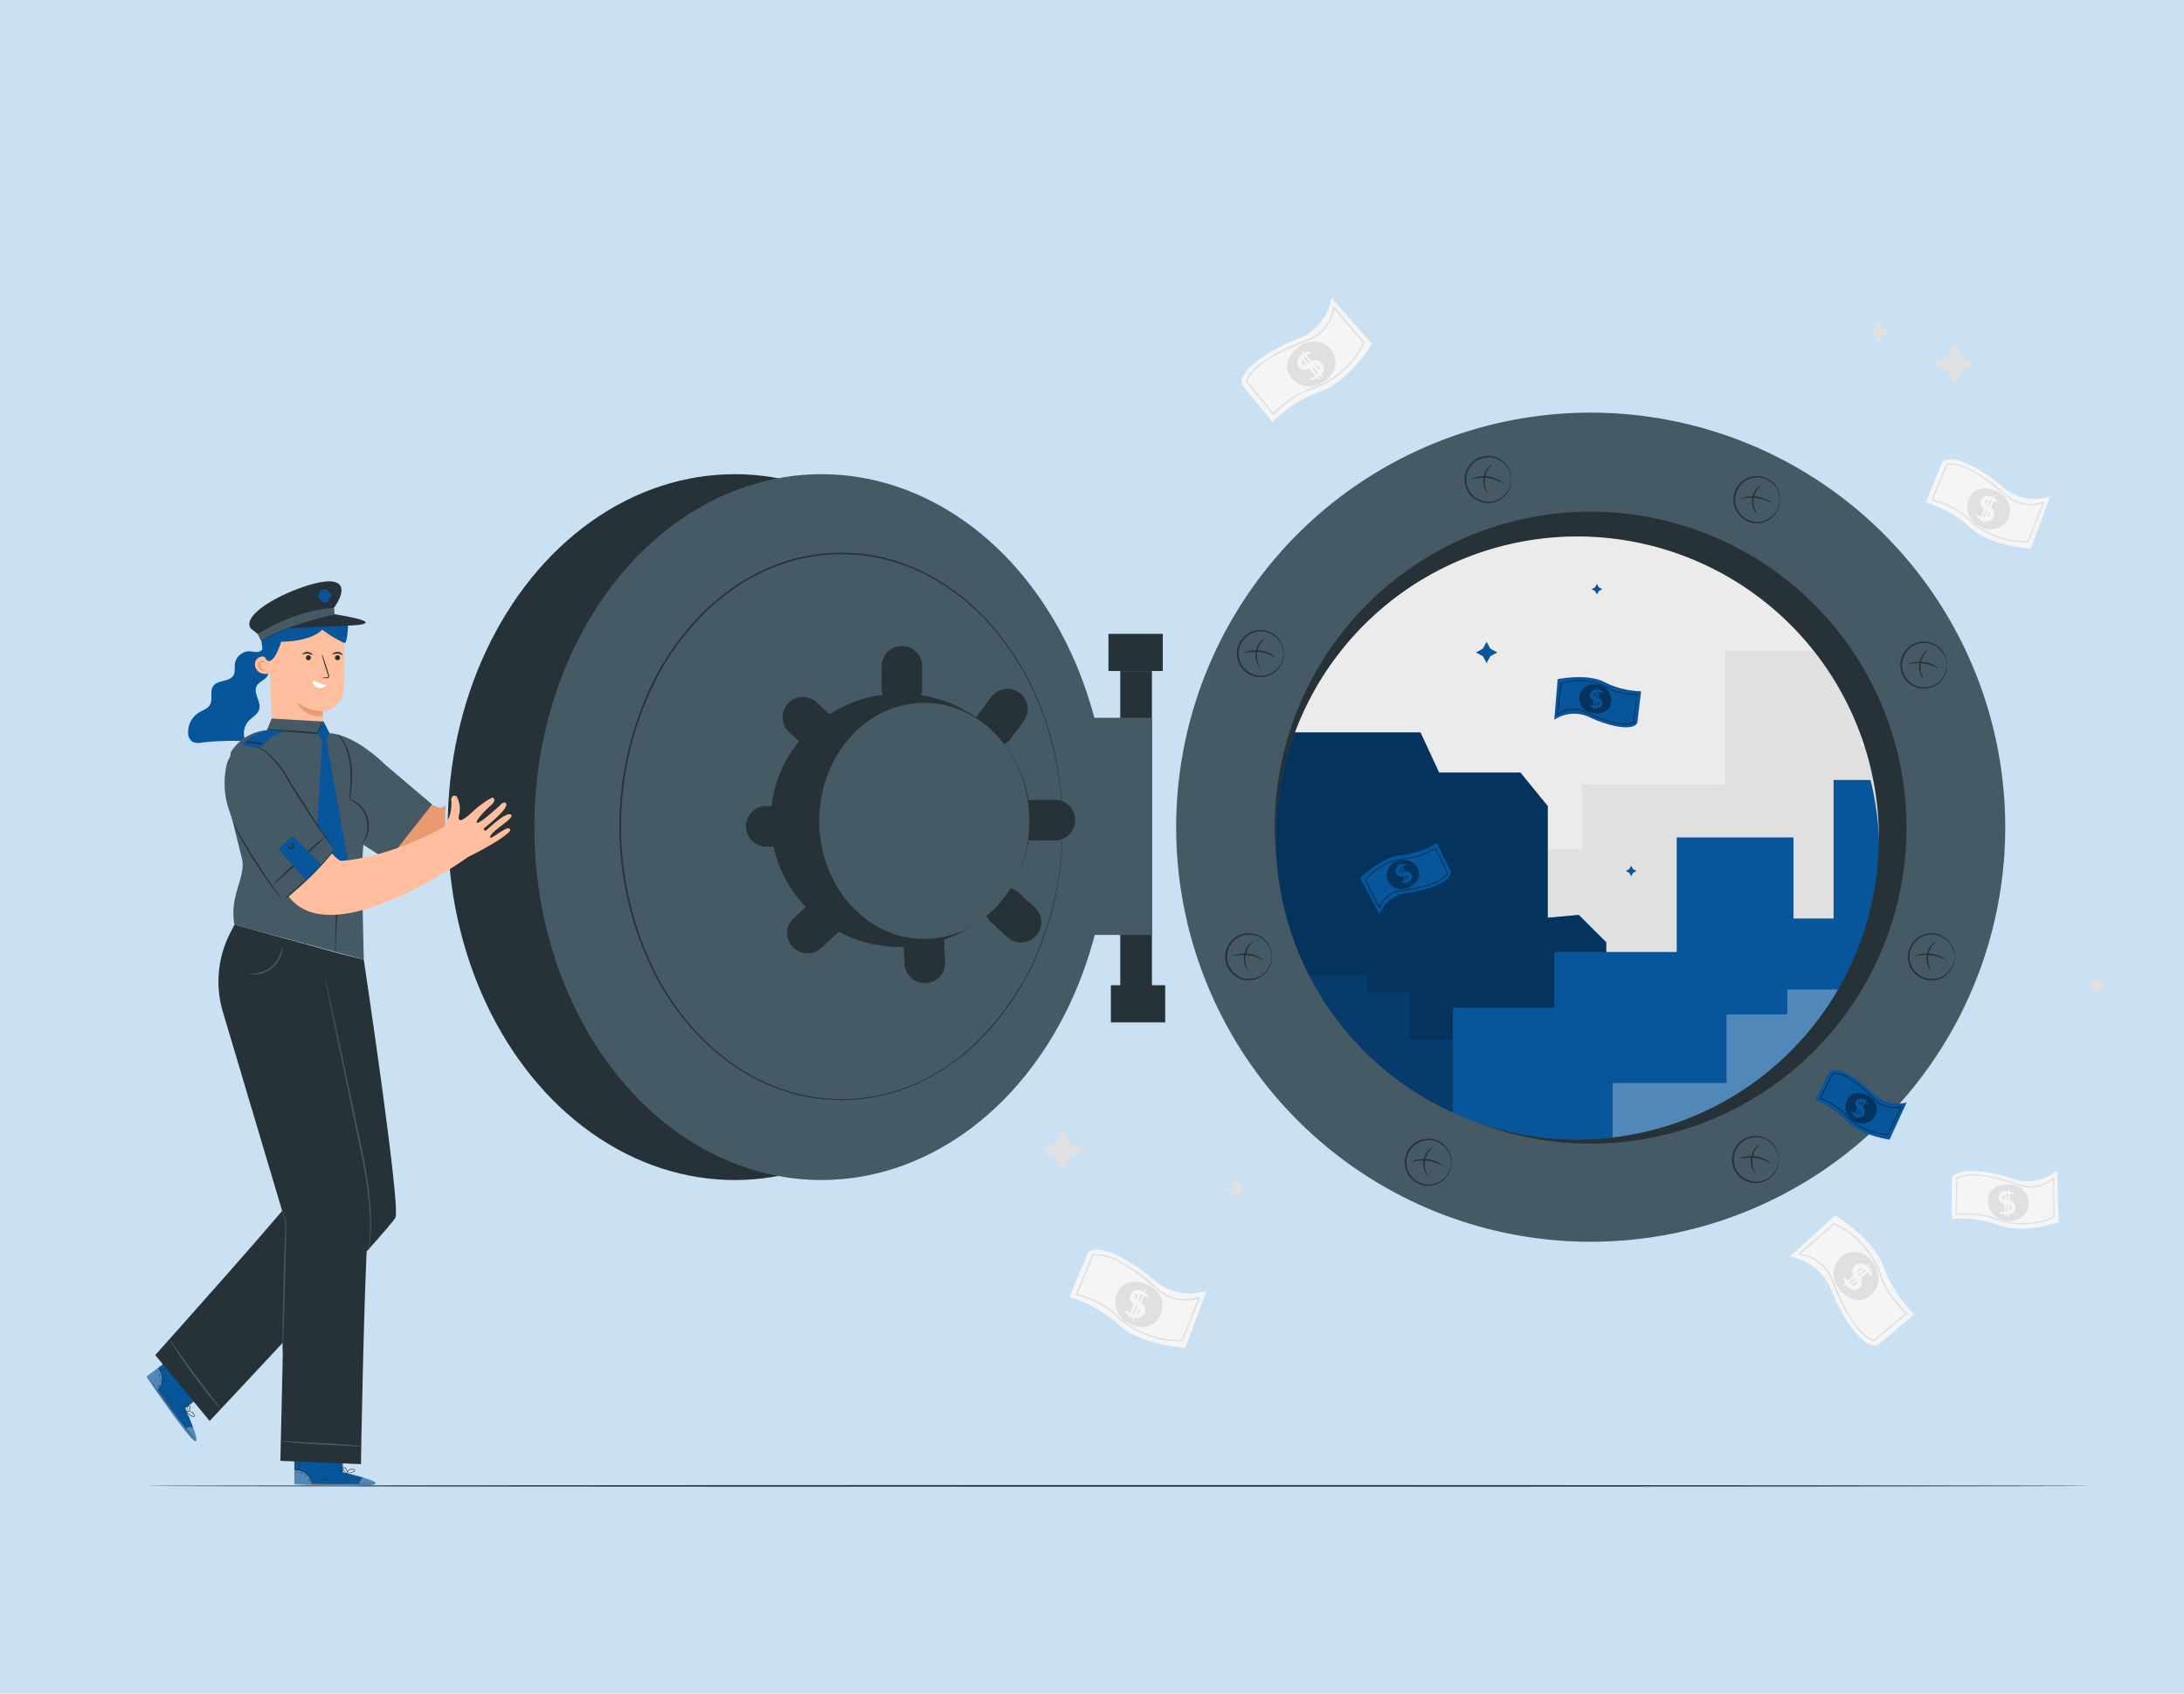 <svg xmlns="http://www.w3.org/2000/svg" width="285" height="221" viewBox="0 0 285 221">
  <g id="How_a_leading_financial_institution_is_supported" data-name="How a leading financial institution is supported" transform="translate(7255 13215)">
    <rect id="AdobeStock_428659195" width="285" height="221" transform="translate(-7255 -13215)" fill="#cae0f3"/>
    <g id="Vault-pana_1_" data-name="Vault-pana (1)" transform="translate(-7283.017 -13235.798)">
      <g id="freepik--background-complete--inject-5" transform="translate(163.941 59.68)">
        <path id="Path_75965" data-name="Path 75965" d="M601.44,374.466a7.016,7.016,0,0,1,5.506,4.6c1.052,2.647,3.811,7.46,5.928,6.965l4.81-4.055a17.153,17.153,0,0,1-4.032-6.241c-1.234-3.579-6.292-6.659-6.292-6.659Z" transform="translate(-503.804 -249.361)" fill="#f5f5f5"/>
        <path id="Path_75966" data-name="Path 75966" d="M621.675,383.354a3.007,3.007,0,0,1-1.668,4.229c-1.5.46-3.3-1.064-3.757-2.562a2.84,2.84,0,0,1,1.877-3.548C619.624,381.013,620.959,381.957,621.675,383.354Z" transform="translate(-512.806 -256.887)" fill="#e0e0e0"/>
        <path id="Path_75967" data-name="Path 75967" d="M621.7,388.181a.9.9,0,0,0,.074-.282.982.982,0,0,0,0-.282,1.389,1.389,0,0,0-.151-.41c.356-.294.673-.569.921-.8.12.143.224.282.3.387.12.163.2.255.24.24s.05-.139,0-.348a2.636,2.636,0,0,0-.244-.569c.166-.17.252-.286.232-.313s-.143.031-.333.147c-.023-.035-.031-.062-.058-.1a1.673,1.673,0,0,0-.143-.143c.205-.205.321-.344.3-.387s-.2.066-.46.24a1.383,1.383,0,0,0-.244-.155,1.161,1.161,0,0,0-.886-.062,1.079,1.079,0,0,0-.681.774,1.04,1.04,0,0,0-.023.29.951.951,0,0,0,.139.464c-.294.248-.557.48-.774.677-.073-.1-.139-.2-.2-.271-.116-.166-.2-.255-.244-.236s-.043.139,0,.344a2.363,2.363,0,0,0,.12.387.443.443,0,0,1,.035.058c-.232.224-.364.387-.337.41s.193-.062.445-.228a1.544,1.544,0,0,0,.132.224l.062.062c-.062.074-.093.128-.077.143s.074,0,.17-.05a1.273,1.273,0,0,0,.414.279.986.986,0,0,0,.441.081,1,1,0,0,0,.48-.151A.975.975,0,0,0,621.7,388.181Zm.623-2a.034.034,0,0,0,.027.031c-.259.186-.573.426-.905.7l-.073-.124-.019-.035c.294-.244.565-.472.774-.677a2.059,2.059,0,0,1,.2.108Zm-.859-.248a.584.584,0,0,1,.406,0c-.2.147-.418.317-.65.5a.385.385,0,0,1,0-.17.48.48,0,0,1,.244-.317Zm-1.261,1.97c-.05-.046-.085-.1-.132-.147.224-.163.476-.356.751-.573l.1.159c-.255.221-.48.422-.658.592-.019-.015-.043-.019-.058-.031Zm.406.232a.713.713,0,0,1-.116-.07c.17-.12.364-.263.577-.429a.744.744,0,0,1,.043.1.47.47,0,0,1,0,.1.277.277,0,0,1,0,.085.313.313,0,0,1-.112.147A.422.422,0,0,1,620.612,388.135Z" transform="translate(-514.742 -259.296)" fill="#f5f5f5"/>
        <path id="Path_75968" data-name="Path 75968" d="M612.062,385.493a22.325,22.325,0,0,1-3.154-5.738c-.182-.437-.356-.847-.515-1.2a5.057,5.057,0,0,0-3.978-2.767l-.116-.163,4.674-4.04.058.027a11.736,11.736,0,0,1,6.241,7.1c.627,2.147,3.212,4.589,3.239,4.612l.081.077-4.388,3.672-.058-.023A5.457,5.457,0,0,1,612.062,385.493Zm-4.191-8.106a4.6,4.6,0,0,1,.7,1.091c.159.352.333.774.519,1.2,1.049,2.465,2.627,6.191,5.073,7.178l4.125-3.448c-.457-.445-2.623-2.62-3.212-4.624a11.527,11.527,0,0,0-6.071-6.965l-4.365,3.8a3.7,3.7,0,0,1,.561.12A5.8,5.8,0,0,1,607.871,377.386Z" transform="translate(-505.557 -250.9)" fill="#e0e0e0"/>
        <path id="Path_75969" data-name="Path 75969" d="M376.417,385.978a7.012,7.012,0,0,1-7.011-1.548c-2.155-1.857-6.826-4.856-8.474-3.436l-2.391,5.8a17.184,17.184,0,0,1,6.45,3.657c2.747,2.6,8.656,3,8.656,3Z" transform="translate(-354.891 -256.439)" fill="#f5f5f5"/>
        <path id="Path_75970" data-name="Path 75970" d="M375.3,396.573a3.007,3.007,0,0,1-.476-4.535c1.118-1.1,3.417-.577,4.516.538a2.836,2.836,0,0,1-.027,4.013C378.2,397.7,376.575,397.482,375.3,396.573Z" transform="translate(-364.371 -263.064)" fill="#e0e0e0"/>
        <path id="Path_75971" data-name="Path 75971" d="M377.731,395.047a.934.934,0,0,0,.066.286,1.078,1.078,0,0,0,.139.244,1.485,1.485,0,0,0,.325.29c-.182.426-.333.816-.445,1.138-.174-.074-.333-.147-.449-.205-.178-.093-.29-.139-.321-.1s.019.147.159.31a2.35,2.35,0,0,0,.476.387c-.066.228-.093.387-.058.387s.112-.093.224-.286c.039,0,.058.043.1.062a1.413,1.413,0,0,0,.193.062c-.089.279-.128.457-.093.472s.147-.151.3-.426a1.381,1.381,0,0,0,.286.027,1.161,1.161,0,0,0,.816-.356,1.076,1.076,0,0,0,.248-.994.913.913,0,0,0-.112-.271,1.359,1.359,0,0,0-.17-.217,1.6,1.6,0,0,0-.166-.128c.147-.356.275-.681.387-.96l.3.147c.186.093.3.132.329.1s-.027-.143-.166-.3a2.083,2.083,0,0,0-.279-.271s-.039-.023-.054-.035c.1-.306.143-.507.108-.522s-.143.143-.29.41a1.239,1.239,0,0,0-.224-.139l-.081-.027c0-.1.023-.155,0-.163s-.066.035-.128.124a1.342,1.342,0,0,0-.5-.058,1.057,1.057,0,0,0-.43.132,1.01,1.01,0,0,0-.356.356.963.963,0,0,0-.135.534Zm.387,2.062h-.043c.147-.286.313-.642.484-1.037l.124.077.027.019c-.147.352-.279.681-.387.967a1.842,1.842,0,0,1-.217-.027Zm.874-.178a.615.615,0,0,1-.36.193c.108-.224.224-.476.344-.751a.492.492,0,0,1,.1.143.48.48,0,0,1-.093.414Zm.209-2.322c.066.019.12.046.182.07-.12.248-.255.534-.387.855l-.162-.1c.128-.313.236-.6.313-.828Zm-.468-.019a.809.809,0,0,1,.135,0c-.1.186-.2.387-.313.646a.372.372,0,0,1-.143-.155.231.231,0,0,1-.023-.085.271.271,0,0,1,.031-.178.41.41,0,0,1,.3-.236Z" transform="translate(-366.231 -264.564)" fill="#f5f5f5"/>
        <path id="Path_75972" data-name="Path 75972" d="M365.4,382.569a22.017,22.017,0,0,1,5.448,3.633c.364.3.708.584,1.01.82a5.1,5.1,0,0,0,4.806.619l.178.089-2.279,5.742H374.5a11.72,11.72,0,0,1-8.822-3.424c-1.548-1.614-4.968-2.585-5-2.592l-.108-.031,2.2-5.282h.062A5.417,5.417,0,0,1,365.4,382.569Zm7.464,5.255a4.7,4.7,0,0,1-1.13-.642c-.3-.236-.646-.522-1.01-.824-2.07-1.7-5.189-4.276-7.82-4.024l-2.066,4.968c.611.178,3.54,1.107,4.988,2.616a11.519,11.519,0,0,0,8.6,3.382l2.128-5.359a3.8,3.8,0,0,1-.553.151,5.8,5.8,0,0,1-3.134-.267Z" transform="translate(-356.136 -257.36)" fill="#e0e0e0"/>
        <path id="Path_75973" data-name="Path 75973" d="M663.5,118.94a6.357,6.357,0,0,1-6.357-1.4c-1.935-1.687-6.191-4.4-7.688-3.1l-2.171,5.278a15.579,15.579,0,0,1,5.851,3.316c2.5,2.364,7.855,2.709,7.855,2.709Z" transform="translate(-531.907 -93.042)" fill="#f5f5f5"/>
        <path id="Path_75974" data-name="Path 75974" d="M662.482,128.537a2.708,2.708,0,0,1-.433-4.1c1.014-1,3.1-.526,4.1.488a2.577,2.577,0,0,1-.023,3.641A2.784,2.784,0,0,1,662.482,128.537Z" transform="translate(-540.504 -99.04)" fill="#e0e0e0"/>
        <path id="Path_75975" data-name="Path 75975" d="M664.71,127.135a.891.891,0,0,0,.058.263,1.129,1.129,0,0,0,.128.221,1.245,1.245,0,0,0,.3.263c-.166.387-.306.743-.41,1.029a2.827,2.827,0,0,1-.387-.186c-.162-.081-.263-.124-.294-.093s0,.132.143.282a2.322,2.322,0,0,0,.437.356c-.062.205-.085.337-.054.348s.1-.085.2-.259c.035.019.054.039.093.058a1.161,1.161,0,0,0,.174.054c-.081.252-.116.414-.081.426s.132-.132.267-.387a1.161,1.161,0,0,0,.263.023,1.025,1.025,0,0,0,.739-.321.983.983,0,0,0,.224-.905.874.874,0,0,0-.1-.24,1.2,1.2,0,0,0-.155-.2,1.343,1.343,0,0,0-.155-.116c.135-.321.252-.619.344-.871.1.05.193.1.271.135.166.085.271.12.294.085s-.023-.128-.147-.271a2.192,2.192,0,0,0-.252-.248l-.054-.031c.093-.279.132-.457.1-.472s-.132.128-.263.387a1.124,1.124,0,0,0-.2-.128l-.077-.023c.019-.089.023-.139,0-.151s-.058.035-.112.116a1.2,1.2,0,0,0-.453-.054.987.987,0,0,0-.387.12.944.944,0,0,0-.321.321A.909.909,0,0,0,664.71,127.135Zm.337,1.873h-.035c.132-.259.283-.58.437-.936l.112.066h.027c-.132.321-.251.619-.348.878A1.574,1.574,0,0,1,665.047,129.007Zm.8-.163a.546.546,0,0,1-.325.178c.1-.205.2-.433.313-.681a.422.422,0,0,1,.085.132.43.43,0,0,1-.073.371Zm.19-2.109a1.222,1.222,0,0,1,.166.062c-.112.221-.236.484-.364.774l-.147-.089c.116-.282.213-.538.286-.751Zm-.426,0a.684.684,0,0,1,.124,0c-.089.166-.182.364-.286.584a.675.675,0,0,1-.077-.062.467.467,0,0,1-.05-.081.231.231,0,0,1-.023-.074.31.31,0,0,1,.027-.163.387.387,0,0,1,.283-.224Z" transform="translate(-542.213 -100.386)" fill="#f5f5f5"/>
        <path id="Path_75976" data-name="Path 75976" d="M653.514,115.821a20.279,20.279,0,0,1,4.941,3.3c.333.275.642.53.917.743a4.568,4.568,0,0,0,4.361.561l.159.085-2.066,5.2h-.058a10.645,10.645,0,0,1-8-3.1c-1.4-1.463-4.508-2.345-4.539-2.353l-.1-.027,1.993-4.794h.054a5.03,5.03,0,0,1,2.337.383Zm6.787,4.767a4.047,4.047,0,0,1-1.025-.584c-.275-.213-.588-.472-.921-.747-1.877-1.548-4.705-3.869-7.089-3.649l-1.877,4.5a11.923,11.923,0,0,1,4.523,2.376,10.447,10.447,0,0,0,7.8,3.049l1.935-4.86a3.636,3.636,0,0,1-.5.135,5.224,5.224,0,0,1-2.848-.224Z" transform="translate(-533.041 -93.854)" fill="#e0e0e0"/>
        <path id="Path_75977" data-name="Path 75977" d="M669.8,353.9a5.953,5.953,0,0,1-5.99,1.014c-2.279-.774-6.891-1.644-7.739,0l-.031,5.324a14.513,14.513,0,0,1,6.218.82c2.983,1.161,7.739-.387,7.739-.387Z" transform="translate(-537.277 -240.055)" fill="#f5f5f5"/>
        <path id="Path_75978" data-name="Path 75978" d="M670.235,363.253a2.542,2.542,0,0,1-1.807-3.4c.526-1.215,2.5-1.548,3.711-1.01a2.4,2.4,0,0,1,1.25,3.157A2.574,2.574,0,0,1,670.235,363.253Z" transform="translate(-544.767 -242.935)" fill="#e0e0e0"/>
        <path id="Path_75979" data-name="Path 75979" d="M671.93,361.48a.776.776,0,0,0,.139.205.961.961,0,0,0,.19.147,1.234,1.234,0,0,0,.348.128v1.029a4.084,4.084,0,0,1-.414-.019c-.17,0-.271,0-.286.023s.062.108.221.193a2.106,2.106,0,0,0,.5.155c0,.2.043.321.074.321s.058-.108.085-.294a.825.825,0,0,0,.1,0h.174c0,.244.043.387.077.387s.066-.163.1-.426a1.493,1.493,0,0,0,.236-.074.983.983,0,0,0,.526-.538.913.913,0,0,0-.12-.859.824.824,0,0,0-.174-.174,1.209,1.209,0,0,0-.205-.116.946.946,0,0,0-.17-.05v-.871l.282.023c.174,0,.279,0,.286-.031s-.066-.1-.224-.186a2,2,0,0,0-.3-.124h-.058c-.019-.271-.046-.441-.077-.441s-.07.155-.1.41a1.244,1.244,0,0,0-.221-.039h-.073c0-.081-.031-.128-.05-.128s-.039.05-.058.139a1.137,1.137,0,0,0-.41.108.951.951,0,0,0-.294.244.848.848,0,0,0-.166.387A.817.817,0,0,0,671.93,361.48Zm.944,1.5h-.035c.023-.271.043-.6.05-.963h.151v.878a1.473,1.473,0,0,1-.166.093Zm.631-.418a.484.484,0,0,1-.221.267q.023-.321.035-.7a.346.346,0,0,1,.12.081.387.387,0,0,1,.066.356Zm-.573-1.892a1.192,1.192,0,0,1,.166,0c-.019.232-.035.5-.043.8l-.159-.023v-.751Zm-.387.135a.48.48,0,0,1,.112-.039c-.019.174-.031.387-.043.607-.027,0-.07,0-.089-.027a.518.518,0,0,1-.074-.054.117.117,0,0,1-.043-.054.252.252,0,0,1-.035-.151.348.348,0,0,1,.182-.275Z" transform="translate(-546.973 -243.727)" fill="#f5f5f5"/>
        <path id="Path_75980" data-name="Path 75980" d="M659.62,355.166a18.592,18.592,0,0,1,5.417,1.122c.387.12.739.232,1.049.321a4.255,4.255,0,0,0,3.966-1.041l.17.019.031,5.224-.05.023a9.929,9.929,0,0,1-8,.112,11.52,11.52,0,0,0-4.748-.449h-.093l.05-4.844.043-.023A4.6,4.6,0,0,1,659.62,355.166Zm7.522,1.753a3.792,3.792,0,0,1-1.091-.147c-.313-.089-.673-.2-1.052-.325-2.167-.681-5.417-1.706-7.41-.677l-.046,4.55a11.1,11.1,0,0,1,4.74.472,9.751,9.751,0,0,0,7.812-.089l-.031-4.879a3.315,3.315,0,0,1-.387.294A4.914,4.914,0,0,1,667.142,356.919Z" transform="translate(-538.086 -240.83)" fill="#e0e0e0"/>
        <path id="Path_75981" data-name="Path 75981" d="M428.3,59.68a7.015,7.015,0,0,1-4.663,5.456c-2.654,1.025-7.5,3.73-7.023,5.854l4,4.852a17.168,17.168,0,0,1,6.272-3.966c3.591-1.2,6.725-6.218,6.725-6.218Z" transform="translate(-390.477 -59.68)" fill="#f5f5f5"/>
        <path id="Path_75982" data-name="Path 75982" d="M436.2,79.862a3,3,0,0,1-4.214-1.714c-.445-1.5,1.1-3.285,2.6-3.73a2.84,2.84,0,0,1,3.529,1.935C438.569,77.838,437.609,79.161,436.2,79.862Z" transform="translate(-399.871 -68.644)" fill="#e0e0e0"/>
        <path id="Path_75983" data-name="Path 75983" d="M435.9,79.831a.9.9,0,0,0,.283.077,1.01,1.01,0,0,0,.286,0,1.4,1.4,0,0,0,.406-.151c.29.364.561.681.774.933-.143.12-.283.221-.387.294-.166.116-.255.193-.24.236s.135.054.344,0a2.5,2.5,0,0,0,.573-.236c.17.166.282.255.313.232s-.031-.143-.147-.329c.035-.027.066-.035.1-.062s.1-.093.147-.139c.2.205.341.325.387.3s-.062-.2-.236-.46a1.321,1.321,0,0,0,.159-.244,1.161,1.161,0,0,0,.074-.886,1.076,1.076,0,0,0-.774-.689,1.041,1.041,0,0,0-.29-.027,1.524,1.524,0,0,0-.271.046,1.273,1.273,0,0,0-.193.089c-.244-.3-.472-.565-.669-.774l.275-.193c.166-.116.255-.2.236-.244s-.139-.043-.344,0a2.436,2.436,0,0,0-.387.116l-.054.035c-.224-.232-.387-.387-.41-.341s.058.193.224.445a1.6,1.6,0,0,0-.228.135l-.062.058c-.074-.062-.124-.093-.143-.081s0,.077.05.17a1.351,1.351,0,0,0-.282.41,1.076,1.076,0,0,0-.089.445,1.048,1.048,0,0,0,.147.48A.948.948,0,0,0,435.9,79.831Zm2.008.642a.232.232,0,0,1-.031.031c-.182-.263-.418-.577-.685-.917l.128-.07h.031c.24.294.468.565.669.793A1.391,1.391,0,0,1,437.9,80.474Zm.259-.855a.607.607,0,0,1,0,.387c-.147-.2-.313-.422-.5-.658a.422.422,0,0,1,.166,0,.472.472,0,0,1,.313.271Zm-1.954-1.281a1.5,1.5,0,0,1,.147-.128c.159.221.348.476.565.774l-.162.1c-.217-.259-.414-.488-.584-.666a.1.1,0,0,1,.019-.077Zm-.24.387a.966.966,0,0,1,.07-.12c.12.174.263.387.426.584-.035,0-.073.035-.1.043h-.186a.325.325,0,0,1-.147-.116.414.414,0,0,1-.058-.371Z" transform="translate(-401.962 -70.549)" fill="#f5f5f5"/>
        <path id="Path_75984" data-name="Path 75984" d="M419.517,70.207a22.317,22.317,0,0,1,5.769-3.1c.437-.178.851-.348,1.2-.5a5.078,5.078,0,0,0,2.809-3.947l.166-.112,3.989,4.713-.027.058a11.736,11.736,0,0,1-7.174,6.168c-2.155.6-4.643,3.165-4.643,3.188l-.077.081L417.9,72.332l.023-.054A5.417,5.417,0,0,1,419.517,70.207Zm8.149-4.105a4.643,4.643,0,0,1-1.1.693c-.352.155-.774.325-1.2.5-2.476,1.022-6.214,2.562-7.232,5l3.405,4.163A13.107,13.107,0,0,1,426.18,73.3a11.523,11.523,0,0,0,7.023-6l-3.726-4.4a4,4,0,0,1-.128.557A5.8,5.8,0,0,1,427.666,66.1Z" transform="translate(-391.283 -61.439)" fill="#e0e0e0"/>
        <path id="Path_75985" data-name="Path 75985" d="M702.625,287.87l-.491.9-.894.488.894.491.491.9.491-.9.894-.491-.894-.488Z" transform="translate(-564.988 -199.575)" fill="#e0e0e0"/>
        <path id="Path_75986" data-name="Path 75986" d="M629.539,67.5l-.491.9-.9.491.9.488.491.9.488-.9.9-.488-.9-.491Z" transform="translate(-520.179 -64.474)" fill="#e0e0e0"/>
        <path id="Path_75987" data-name="Path 75987" d="M412.3,356.54l-.491.9-.9.488.9.491.491.894.488-.894.9-.491-.9-.488Z" transform="translate(-386.997 -241.674)" fill="#e0e0e0"/>
        <path id="Path_75988" data-name="Path 75988" d="M351.865,340.04l-.975,1.78-1.78.975,1.78.975.975,1.78.975-1.78,1.78-.975-1.78-.975Z" transform="translate(-349.11 -231.558)" fill="#e0e0e0"/>
        <path id="Path_75989" data-name="Path 75989" d="M652.625,74.79l-.975,1.78-1.78.975,1.78.975.975,1.78.975-1.78,1.78-.975-1.78-.975Z" transform="translate(-533.495 -68.943)" fill="#e0e0e0"/>
      </g>
      <g id="freepik--Floor--inject-5" transform="translate(47.07 214.579)">
        <path id="Path_75990" data-name="Path 75990" d="M300.874,460.116c0,.054-56.818.1-126.889.1s-126.916-.046-126.916-.1,56.8-.116,126.889-.116S300.874,460.058,300.874,460.116Z" transform="translate(-47.07 -460)" fill="#263238"/>
      </g>
      <g id="freepik--Vault--inject-5" transform="translate(86.445 68.51)">
        <rect id="Rectangle_24800" data-name="Rectangle 24800" width="4.136" height="41.116" transform="translate(87.757 39.85)" fill="#263238"/>
        <ellipse id="Ellipse_1203" data-name="Ellipse 1203" cx="37.459" cy="46.053" rx="37.459" ry="46.053" transform="translate(0 14.162)" fill="#263238"/>
        <rect id="Rectangle_24801" data-name="Rectangle 24801" width="8.273" height="28.339" transform="translate(83.621 45.949)" fill="#455a64"/>
        <rect id="Rectangle_24802" data-name="Rectangle 24802" width="7.089" height="4.848" transform="translate(86.221 34.998)" fill="#263238"/>
        <rect id="Rectangle_24803" data-name="Rectangle 24803" width="7.089" height="4.848" transform="translate(86.535 80.85)" fill="#263238"/>
        <ellipse id="Ellipse_1204" data-name="Ellipse 1204" cx="37.459" cy="46.053" rx="37.459" ry="46.053" transform="translate(11.302 14.162)" fill="#455a64"/>
        <ellipse id="Ellipse_1205" data-name="Ellipse 1205" cx="28.873" cy="35.633" rx="28.873" ry="35.633" transform="translate(22.504 24.485)" fill="#455a64"/>
        <path id="Path_75991" data-name="Path 75991" d="M264.569,181.3s0-.174-.023-.522,0-.863-.05-1.548a45.557,45.557,0,0,0-.693-5.87c-.062-.313-.124-.638-.186-.971l-.236-1.018c-.147-.7-.387-1.412-.569-2.167a43.6,43.6,0,0,0-1.737-4.775,35.769,35.769,0,0,0-6.787-10.285,28.564,28.564,0,0,0-5.553-4.523,25.24,25.24,0,0,0-7.12-3.1,23.831,23.831,0,0,0-8.28-.623,22.386,22.386,0,0,0-4.276.836,23.956,23.956,0,0,0-4.167,1.641,26.8,26.8,0,0,0-3.912,2.4,32.043,32.043,0,0,0-3.552,3.1,36.034,36.034,0,0,0-3.1,3.668,37.806,37.806,0,0,0-2.6,4.148,42.629,42.629,0,0,0,0,39.29,37.53,37.53,0,0,0,2.608,4.152,35.421,35.421,0,0,0,3.1,3.664,31.728,31.728,0,0,0,3.552,3.1,26.8,26.8,0,0,0,3.912,2.4,24.075,24.075,0,0,0,4.167,1.641,22.369,22.369,0,0,0,4.28.836,23.715,23.715,0,0,0,8.277-.627,25.255,25.255,0,0,0,7.124-3.1,28.555,28.555,0,0,0,5.549-4.608,35.78,35.78,0,0,0,6.783-10.285,43.547,43.547,0,0,0,1.737-4.771c.2-.755.422-1.47.569-2.171.081-.344.159-.685.236-1.014s.124-.658.186-.971a45.522,45.522,0,0,0,.677-5.862c.039-.673.039-1.192.05-1.548s.023-.526.023-.526,0,.712-.031,2.066a44.35,44.35,0,0,1-.658,5.881c-.058.317-.12.642-.182.975s-.151.673-.232,1.022c-.143.7-.36,1.416-.561,2.171a43.636,43.636,0,0,1-1.726,4.794,35.838,35.838,0,0,1-6.787,10.339,28.721,28.721,0,0,1-5.572,4.581,25.46,25.46,0,0,1-7.154,3.138,23.878,23.878,0,0,1-8.339.638,22.735,22.735,0,0,1-4.31-.836,23.989,23.989,0,0,1-4.2-1.648,26.659,26.659,0,0,1-3.943-2.414,31.373,31.373,0,0,1-3.575-3.1,35.494,35.494,0,0,1-3.126-3.687,37.844,37.844,0,0,1-2.623-4.167,42.815,42.815,0,0,1,0-39.468,37.97,37.97,0,0,1,2.643-4.187A36.4,36.4,0,0,1,217.3,153.7a32.068,32.068,0,0,1,3.575-3.1,26.658,26.658,0,0,1,3.943-2.414,23.99,23.99,0,0,1,4.2-1.648,22.675,22.675,0,0,1,4.311-.836,23.99,23.99,0,0,1,8.319.635,25.4,25.4,0,0,1,7.162,3.13,28.7,28.7,0,0,1,5.572,4.581,35.769,35.769,0,0,1,6.783,10.339,42.873,42.873,0,0,1,1.73,4.79c.2.774.414,1.474.561,2.175.077.348.155.689.232,1.018s.12.662.182.975a44.48,44.48,0,0,1,.658,5.885C264.576,180.572,264.569,181.3,264.569,181.3Z" transform="translate(-184.318 -121.178)" fill="#263238"/>
        <ellipse id="Ellipse_1206" data-name="Ellipse 1206" cx="16.932" cy="16.534" rx="16.932" ry="16.534" transform="translate(42.145 42.791)" fill="#263238"/>
        <path id="Path_75992" data-name="Path 75992" d="M268.463,200.583h0a2.647,2.647,0,0,1-3.738.174l-2.093-1.908a2.647,2.647,0,0,1-.174-3.738h0a2.647,2.647,0,0,1,3.738-.174l2.093,1.908A2.647,2.647,0,0,1,268.463,200.583Z" transform="translate(-218.068 -151.009)" fill="#263238"/>
        <path id="Path_75993" data-name="Path 75993" d="M297.807,185.192h0a2.643,2.643,0,0,1-2.647-2.643v-2.832a2.647,2.647,0,0,1,2.647-2.647h0a2.643,2.643,0,0,1,2.643,2.647v2.832A2.643,2.643,0,0,1,297.807,185.192Z" transform="translate(-238.539 -140.478)" fill="#263238"/>
        <path id="Path_75994" data-name="Path 75994" d="M327.453,198.52h0a2.643,2.643,0,0,1-.538-3.7l1.691-2.271a2.647,2.647,0,0,1,3.7-.538h0a2.643,2.643,0,0,1,.538,3.7l-1.691,2.267A2.647,2.647,0,0,1,327.453,198.52Z" transform="translate(-257.685 -149.313)" fill="#263238"/>
        <path id="Path_75995" data-name="Path 75995" d="M257.532,233.683h0a2.643,2.643,0,0,1-2.643,2.647h-2.832a2.647,2.647,0,0,1-2.647-2.647h0a2.643,2.643,0,0,1,2.647-2.643h2.832a2.643,2.643,0,0,1,2.643,2.643Z" transform="translate(-210.492 -173.565)" fill="#263238"/>
        <path id="Path_75996" data-name="Path 75996" d="M347.572,231.567h0a2.643,2.643,0,0,1-2.647,2.643h-2.832a2.643,2.643,0,0,1-2.643-2.643h0a2.643,2.643,0,0,1,2.643-2.647h2.832A2.647,2.647,0,0,1,347.572,231.567Z" transform="translate(-265.692 -172.265)" fill="#263238"/>
        <path id="Path_75997" data-name="Path 75997" d="M269.983,262.936h0a2.647,2.647,0,0,1-.166,3.738l-2.089,1.908a2.643,2.643,0,0,1-3.738-.166h0a2.643,2.643,0,0,1,.166-3.738l2.089-1.908a2.643,2.643,0,0,1,3.738.166Z" transform="translate(-219.004 -192.591)" fill="#263238"/>
        <path id="Path_75998" data-name="Path 75998" d="M305.064,269.765h0a2.643,2.643,0,0,1,2.767,2.515l.132,2.829a2.639,2.639,0,0,1-2.515,2.767h0a2.643,2.643,0,0,1-2.77-2.515l-.132-2.829A2.647,2.647,0,0,1,305.064,269.765Z" transform="translate(-243.065 -197.304)" fill="#263238"/>
        <path id="Path_75999" data-name="Path 75999" d="M330.6,259.291h0a2.647,2.647,0,0,1,3.738-.174l2.093,1.908a2.643,2.643,0,0,1,.17,3.738h0a2.639,2.639,0,0,1-3.734.17l-2.093-1.908A2.643,2.643,0,0,1,330.6,259.291Z" transform="translate(-259.842 -190.355)" fill="#263238"/>
        <ellipse id="Ellipse_1207" data-name="Ellipse 1207" cx="13.709" cy="15.404" rx="13.709" ry="15.404" transform="translate(48.479 44.002)" fill="#455a64"/>
        <circle id="Ellipse_1208" data-name="Ellipse 1208" cx="43.561" cy="43.561" r="43.561" transform="translate(87.001 61.605) rotate(-45)" fill="#ebebeb"/>
        <path id="Path_76000" data-name="Path 76000" d="M491.55,207.7V190.75h15.4v-8.486h18.639V164.853h17.764v12.336h6.106V156.1l3.614,5.611s7.739,14.286-4.067,30.874S514.871,218.765,491.55,207.7Z" transform="translate(-358.939 -127.622)" fill="#e0e0e0"/>
        <path id="Path_76001" data-name="Path 76001" d="M429.6,206.18h17.107l2.438,5.247H459.76l3.56,4.372v14.564l4.047-.368,3.583,3.579v13.113H438.312S422.223,232.941,429.6,206.18Z" transform="translate(-319.774 -158.324)" fill="#07569b"/>
        <path id="Path_76002" data-name="Path 76002" d="M429.6,206.18h17.107l2.438,5.247H459.76l3.56,4.372v14.564l4.047-.368,3.583,3.579v13.113H438.312S422.223,232.941,429.6,206.18Z" transform="translate(-319.774 -158.324)" opacity="0.4"/>
        <path id="Path_76003" data-name="Path 76003" d="M462.035,307.866V296.591H451.877v-6.11H446.46V288.26h-7.87S445.714,303.184,462.035,307.866Z" transform="translate(-326.471 -208.644)" fill="#07569b"/>
        <path id="Path_76004" data-name="Path 76004" d="M462.035,307.866V296.591H451.877v-6.11H446.46V288.26h-7.87S445.714,303.184,462.035,307.866Z" transform="translate(-326.471 -208.644)" opacity="0.3"/>
        <path id="Path_76005" data-name="Path 76005" d="M487.83,266.5V251.955h13.222v-7.278h15.981V229.725H532.27V240.3h5.235V222.23h4.814s4.914,17.064-5.2,31.3S507.835,275.987,487.83,266.5Z" transform="translate(-356.658 -168.163)" fill="#07569b"/>
        <path id="Path_76006" data-name="Path 76006" d="M541.68,320.453v-16.5h14.862V295h7.936v-3.25h11.5S565.57,313.6,541.68,320.453Z" transform="translate(-389.671 -210.784)" fill="#07569b"/>
        <path id="Path_76007" data-name="Path 76007" d="M541.68,321.583v-16.5h14.862V296.13h7.936v-3.25h11.5S565.57,314.734,541.68,321.583Z" transform="translate(-389.671 -211.476)" fill="#fff" opacity="0.3"/>
        <path id="Path_76008" data-name="Path 76008" d="M448.584,98.35a54.094,54.094,0,1,0,54.094,54.094A54.094,54.094,0,0,0,448.584,98.35Zm-1.706,94.862a39.39,39.39,0,1,1,39.394-39.392,39.389,39.389,0,0,1-39.394,39.392Z" transform="translate(-299.435 -92.217)" fill="#455a64"/>
        <path id="Path_76009" data-name="Path 76009" d="M468.962,131.75a41.229,41.229,0,0,0-41.232,41.232,41.888,41.888,0,0,0,.321,5.146c-.12-1.258-.186-2.538-.186-3.831a39.352,39.352,0,1,1,25.925,37.03,41.232,41.232,0,1,0,15.168-79.578Z" transform="translate(-319.813 -112.694)" fill="#263238"/>
        <circle id="Ellipse_1209" data-name="Ellipse 1209" cx="2.987" cy="2.987" r="2.987" transform="translate(167.183 19.527) rotate(-74.07)" fill="#455a64"/>
        <path id="Path_76010" data-name="Path 76010" d="M588.513,122.8a5.607,5.607,0,0,0-.132-.72,2.937,2.937,0,0,0-1.091-1.594,2.84,2.84,0,0,0-1.227-.534,2.918,2.918,0,0,0-1.521.132,2.9,2.9,0,0,0,0,5.436,2.937,2.937,0,0,0,3.838-2c.124-.453.108-.72.132-.72a.623.623,0,0,1,0,.193,2.212,2.212,0,0,1-.066.546,2.971,2.971,0,0,1-1.08,1.691,3.03,3.03,0,0,1-1.285.588,3.1,3.1,0,0,1-1.613-.124,3.069,3.069,0,1,1,2.9-5.324,2.991,2.991,0,0,1,1.08,1.695,2.189,2.189,0,0,1,.066.546A.6.6,0,0,1,588.513,122.8Z" transform="translate(-414.654 -105.321)" fill="#263238"/>
        <path id="Path_76011" data-name="Path 76011" d="M589.305,126.374a1.632,1.632,0,0,1-.356-.518,2.774,2.774,0,0,1-.205-1.513,2.708,2.708,0,0,1,.639-1.381c.263-.3.48-.414.491-.387s-.159.178-.387.484a2.922,2.922,0,0,0-.41,2.751A3.766,3.766,0,0,1,589.305,126.374Z" transform="translate(-418.507 -107.066)" fill="#263238"/>
        <path id="Path_76012" data-name="Path 76012" d="M588.855,127.5a5.367,5.367,0,0,0-4.225-.549,1.467,1.467,0,0,1,.607-.259,4.071,4.071,0,0,1,1.59-.1,4.147,4.147,0,0,1,1.509.5,1.489,1.489,0,0,1,.518.406Z" transform="translate(-416.003 -109.509)" fill="#263238"/>
        <circle id="Ellipse_1210" data-name="Ellipse 1210" cx="2.987" cy="2.987" r="2.987" transform="translate(131.89 13.229) rotate(-22.39)" fill="#455a64"/>
        <path id="Path_76013" data-name="Path 76013" d="M497.849,116.039a5.482,5.482,0,0,0-.132-.72,2.991,2.991,0,0,0-1.091-1.6,2.956,2.956,0,0,0-1.227-.534,2.917,2.917,0,0,0-1.521.135,2.836,2.836,0,0,0-1.339,1.01,2.875,2.875,0,0,0,0,3.413,2.836,2.836,0,0,0,1.339,1.01,2.9,2.9,0,0,0,2.747-.387,2.991,2.991,0,0,0,1.091-1.6c.12-.453.108-.72.132-.72a.623.623,0,0,1,0,.193,2.435,2.435,0,0,1-.066.546,3.014,3.014,0,0,1-2.364,2.275,3.07,3.07,0,0,1-3.053-4.837,3.037,3.037,0,0,1,5.417,1.083,2.443,2.443,0,0,1,.066.549A.6.6,0,0,1,497.849,116.039Z" transform="translate(-359.07 -101.181)" fill="#263238"/>
        <path id="Path_76014" data-name="Path 76014" d="M498.639,119.609a1.285,1.285,0,0,1-.356-.522,2.709,2.709,0,0,1,.433-2.894c.263-.294.48-.41.491-.387s-.159.178-.387.48a2.948,2.948,0,0,0-.414,2.755A5.3,5.3,0,0,1,498.639,119.609Z" transform="translate(-362.921 -102.917)" fill="#263238"/>
        <path id="Path_76015" data-name="Path 76015" d="M498.2,120.739a6.926,6.926,0,0,0-2.055-.712,7.084,7.084,0,0,0-2.171.159,1.6,1.6,0,0,1,.608-.259,4.218,4.218,0,0,1,1.59-.1,4.145,4.145,0,0,1,1.509.507C498.029,120.542,498.211,120.72,498.2,120.739Z" transform="translate(-360.422 -105.363)" fill="#263238"/>
        <circle id="Ellipse_1211" data-name="Ellipse 1211" cx="2.987" cy="2.987" r="2.987" transform="translate(188.433 39.067) rotate(-45)" fill="#455a64"/>
        <path id="Path_76016" data-name="Path 76016" d="M644.813,178.623a5.484,5.484,0,0,0-.132-.72,2.991,2.991,0,0,0-1.091-1.6,2.91,2.91,0,0,0-2.751-.387,2.894,2.894,0,0,0,0,5.433,2.921,2.921,0,0,0,1.521.135,2.956,2.956,0,0,0,2.322-2.132c.12-.453.108-.72.132-.72a1.019,1.019,0,0,1,0,.19,2.234,2.234,0,0,1-.066.549,2.952,2.952,0,0,1-1.079,1.691,3.07,3.07,0,1,1,0-4.86,2.952,2.952,0,0,1,1.079,1.691,2.224,2.224,0,0,1,.066.546A1.04,1.04,0,0,1,644.813,178.623Z" transform="translate(-449.169 -139.554)" fill="#263238"/>
        <path id="Path_76017" data-name="Path 76017" d="M645.593,182.178a1.235,1.235,0,0,1-.352-.522,2.709,2.709,0,0,1,.43-2.894c.263-.294.48-.414.5-.387s-.163.182-.387.484a2.956,2.956,0,0,0-.41,2.755,5.707,5.707,0,0,1,.224.565Z" transform="translate(-453.014 -141.275)" fill="#263238"/>
        <path id="Path_76018" data-name="Path 76018" d="M645.149,183.3a5.417,5.417,0,0,0-4.229-.553,1.6,1.6,0,0,1,.608-.259,4.14,4.14,0,0,1,3.1.387A1.482,1.482,0,0,1,645.149,183.3Z" transform="translate(-450.512 -143.712)" fill="#263238"/>
        <circle id="Ellipse_1212" data-name="Ellipse 1212" cx="2.987" cy="2.987" r="2.987" transform="matrix(0.231, -0.973, 0.973, 0.231, 102.484, 39.789)" fill="#455a64"/>
        <path id="Path_76019" data-name="Path 76019" d="M421.073,174.737a5.481,5.481,0,0,0-.132-.72,2.991,2.991,0,0,0-1.091-1.6,2.956,2.956,0,0,0-1.227-.534,2.9,2.9,0,0,0-2.844,4.562,2.864,2.864,0,0,0,1.343,1.01,2.9,2.9,0,0,0,2.747-.387,2.991,2.991,0,0,0,1.091-1.6c.12-.453.108-.72.132-.72a.623.623,0,0,1,0,.193,2.663,2.663,0,0,1-.066.546,3.026,3.026,0,0,1-2.364,2.275,3.072,3.072,0,1,1,1.281-5.444,2.983,2.983,0,0,1,1.083,1.691,2.707,2.707,0,0,1,.066.549.6.6,0,0,1-.019.174Z" transform="translate(-312.015 -137.173)" fill="#263238"/>
        <path id="Path_76020" data-name="Path 76020" d="M421.829,178.289a1.553,1.553,0,0,1-.356-.522,2.709,2.709,0,0,1,.433-2.894c.259-.294.48-.41.491-.387s-.163.178-.387.48a3.1,3.1,0,0,0-.553,1.327,3.025,3.025,0,0,0,.139,1.428,5.3,5.3,0,0,1,.232.569Z" transform="translate(-315.832 -138.891)" fill="#263238"/>
        <path id="Path_76021" data-name="Path 76021" d="M421.385,179.413a6.925,6.925,0,0,0-2.055-.712,7.084,7.084,0,0,0-2.171.159,1.486,1.486,0,0,1,.6-.255,4.125,4.125,0,0,1,3.1.387C421.219,179.216,421.4,179.394,421.385,179.413Z" transform="translate(-313.333 -141.331)" fill="#263238"/>
        <circle id="Ellipse_1213" data-name="Ellipse 1213" cx="2.987" cy="2.987" r="2.987" transform="translate(189.416 77.137) rotate(-45)" fill="#455a64"/>
        <path id="Path_76022" data-name="Path 76022" d="M647.357,277.013a5.516,5.516,0,0,0-.132-.716,2.976,2.976,0,0,0-1.091-1.6,2.9,2.9,0,1,0-2.751,5.034,2.917,2.917,0,0,0,2.751-.387,2.976,2.976,0,0,0,1.091-1.6c.12-.453.108-.72.132-.72a.625.625,0,0,1,0,.193,2.669,2.669,0,0,1-.066.546,2.96,2.96,0,0,1-1.083,1.691,3.01,3.01,0,0,1-1.281.588,3.115,3.115,0,0,1-1.617-.124,3.073,3.073,0,0,1,0-5.785,3.114,3.114,0,0,1,1.617-.124,3.053,3.053,0,0,1,1.281.584,2.98,2.98,0,0,1,1.083,1.695,2.64,2.64,0,0,1,.066.546A.586.586,0,0,1,647.357,277.013Z" transform="translate(-450.727 -199.877)" fill="#263238"/>
        <path id="Path_76023" data-name="Path 76023" d="M648.139,280.564a1.251,1.251,0,0,1-.356-.518,2.708,2.708,0,0,1,.433-2.894c.259-.3.476-.414.491-.387s-.163.178-.387.484a2.952,2.952,0,0,0-.41,2.751A5.128,5.128,0,0,1,648.139,280.564Z" transform="translate(-454.574 -201.594)" fill="#263238"/>
        <path id="Path_76024" data-name="Path 76024" d="M647.7,281.692a5.367,5.367,0,0,0-4.225-.549,1.4,1.4,0,0,1,.6-.259,4.079,4.079,0,0,1,1.59-.1,4.171,4.171,0,0,1,1.513.5A1.548,1.548,0,0,1,647.7,281.692Z" transform="translate(-452.075 -204.038)" fill="#263238"/>
        <circle id="Ellipse_1214" data-name="Ellipse 1214" cx="2.987" cy="2.987" r="2.987" transform="matrix(0.231, -0.973, 0.973, 0.231, 100.962, 79.362)" fill="#455a64"/>
        <path id="Path_76025" data-name="Path 76025" d="M417.113,276.994a5.512,5.512,0,0,0-.132-.716,2.976,2.976,0,0,0-1.091-1.6,2.86,2.86,0,0,0-1.227-.534,2.893,2.893,0,1,0,1.227,5.169,2.975,2.975,0,0,0,1.091-1.6c.12-.453.108-.72.132-.72a.623.623,0,0,1,0,.193,2.416,2.416,0,0,1-.066.546,2.96,2.96,0,0,1-1.083,1.691,3.011,3.011,0,0,1-1.281.588,3.115,3.115,0,0,1-1.617-.124,3.073,3.073,0,0,1,0-5.785,3.115,3.115,0,0,1,1.617-.124,3.053,3.053,0,0,1,1.281.584,2.98,2.98,0,0,1,1.083,1.695,2.391,2.391,0,0,1,.066.546A.583.583,0,0,1,417.113,276.994Z" transform="translate(-309.576 -199.859)" fill="#263238"/>
        <path id="Path_76026" data-name="Path 76026" d="M417.9,280.564a1.5,1.5,0,0,1-.356-.518,2.709,2.709,0,0,1,.433-2.894c.259-.3.48-.414.491-.387s-.159.178-.387.484a3.061,3.061,0,0,0-.553,1.323,3.014,3.014,0,0,0,.139,1.428A4.083,4.083,0,0,1,417.9,280.564Z" transform="translate(-313.422 -201.594)" fill="#263238"/>
        <path id="Path_76027" data-name="Path 76027" d="M417.455,281.692a5.367,5.367,0,0,0-4.225-.549,1.432,1.432,0,0,1,.607-.259,4.052,4.052,0,0,1,1.586-.1,4.145,4.145,0,0,1,1.513.5A1.548,1.548,0,0,1,417.455,281.692Z" transform="translate(-310.924 -204.037)" fill="#263238"/>
        <circle id="Ellipse_1215" data-name="Ellipse 1215" cx="2.987" cy="2.987" r="2.987" transform="translate(166.482 103.573) rotate(-45)" fill="#455a64"/>
        <path id="Path_76028" data-name="Path 76028" d="M588.082,345.339a5.492,5.492,0,0,0-.132-.72,2.991,2.991,0,0,0-1.091-1.6,2.9,2.9,0,0,0-2.747-.387,2.844,2.844,0,0,0-1.343,1.01,2.89,2.89,0,0,0,0,3.413,2.844,2.844,0,0,0,1.343,1.01,2.9,2.9,0,0,0,2.747-.387,2.991,2.991,0,0,0,1.091-1.6c.12-.453.108-.72.132-.72a.606.606,0,0,1,0,.19,2.712,2.712,0,0,1-.066.549,3.026,3.026,0,0,1-2.364,2.275,3.072,3.072,0,1,1,1.281-5.444,2.983,2.983,0,0,1,1.083,1.691,2.7,2.7,0,0,1,.066.546A.624.624,0,0,1,588.082,345.339Z" transform="translate(-414.39 -241.768)" fill="#263238"/>
        <path id="Path_76029" data-name="Path 76029" d="M588.869,348.878a1.18,1.18,0,0,1-.356-.522,2.709,2.709,0,0,1,.433-2.894c.259-.294.476-.414.491-.387s-.163.182-.387.484a3.1,3.1,0,0,0-.549,1.327,3.025,3.025,0,0,0,.139,1.428,5.29,5.29,0,0,1,.228.565Z" transform="translate(-418.237 -243.472)" fill="#263238"/>
        <path id="Path_76030" data-name="Path 76030" d="M588.425,350.01a6.8,6.8,0,0,0-2.055-.712,6.965,6.965,0,0,0-2.171.159,1.52,1.52,0,0,1,.6-.259,4.233,4.233,0,0,1,1.59-.1,4.167,4.167,0,0,1,1.513.507C588.259,349.812,588.441,349.99,588.425,350.01Z" transform="translate(-415.739 -245.92)" fill="#263238"/>
        <circle id="Ellipse_1216" data-name="Ellipse 1216" cx="2.987" cy="2.987" r="2.987" transform="matrix(0.231, -0.973, 0.973, 0.231, 124.394, 106.172)" fill="#455a64"/>
        <path id="Path_76031" data-name="Path 76031" d="M477.685,346.272a5.485,5.485,0,0,0-.132-.72,2.991,2.991,0,0,0-1.091-1.6,2.9,2.9,0,0,0-2.751-.387,2.856,2.856,0,0,0-1.339,1.01,2.89,2.89,0,0,0,0,3.413,2.856,2.856,0,0,0,1.339,1.01,2.9,2.9,0,0,0,2.751-.387,2.991,2.991,0,0,0,1.1-1.621c.12-.453.108-.72.132-.72a.623.623,0,0,1,0,.193,2.7,2.7,0,0,1-.066.546,3.026,3.026,0,0,1-2.364,2.275,3.072,3.072,0,1,1,1.281-5.444,2.983,2.983,0,0,1,1.083,1.691,2.71,2.71,0,0,1,.066.549.6.6,0,0,1-.012.19Z" transform="translate(-346.714 -242.326)" fill="#263238"/>
        <path id="Path_76032" data-name="Path 76032" d="M478.459,349.854a1.553,1.553,0,0,1-.356-.522,2.709,2.709,0,0,1,.433-2.894,1.208,1.208,0,0,1,.491-.387c.019.027-.163.182-.387.484a2.96,2.96,0,0,0-.41,2.755C478.355,349.633,478.482,349.834,478.459,349.854Z" transform="translate(-350.549 -244.073)" fill="#263238"/>
        <path id="Path_76033" data-name="Path 76033" d="M478.015,350.98a6.8,6.8,0,0,0-2.059-.712,6.93,6.93,0,0,0-2.167.159,1.521,1.521,0,0,1,.6-.259,4.233,4.233,0,0,1,1.59-.1,4.167,4.167,0,0,1,1.513.507C477.849,350.794,478.031,350.96,478.015,350.98Z" transform="translate(-348.051 -246.515)" fill="#263238"/>
        <path id="Path_76034" data-name="Path 76034" d="M496.989,175.64l-.491.894-.9.491.9.491.491.894.488-.894.9-.491-.9-.491Z" transform="translate(-361.422 -139.601)" fill="#07569b"/>
        <path id="Path_76035" data-name="Path 76035" d="M535.3,156.1l-.248.449-.445.244.445.248.248.445.244-.445.449-.248-.449-.244Z" transform="translate(-385.337 -127.622)" fill="#07569b"/>
        <path id="Path_76036" data-name="Path 76036" d="M546.833,251.12l-.244.449-.449.244.449.244.244.449.248-.449.449-.244-.449-.244Z" transform="translate(-392.406 -185.875)" fill="#07569b"/>
        <path id="Path_76037" data-name="Path 76037" d="M522,193.109a4.674,4.674,0,0,1,4.779-.255c1.714.813,5.243,1.908,6.052.7l.5-4.163a11.407,11.407,0,0,1-4.79-1.2c-2.229-1.184-6.094-.387-6.094-.387Z" transform="translate(-377.606 -146.897)" fill="#07569b"/>
        <path id="Path_76038" data-name="Path 76038" d="M533.269,190.195a2,2,0,0,1,1.11,2.821c-.522.905-2.093.979-3,.457a1.892,1.892,0,0,1-.693-2.585A2.029,2.029,0,0,1,533.269,190.195Z" transform="translate(-382.777 -148.414)" fill="#07569b"/>
        <g id="Group_49710" data-name="Group 49710" transform="translate(147.657 41.601)" opacity="0.4">
          <path id="Path_76039" data-name="Path 76039" d="M533.269,190.195a2,2,0,0,1,1.11,2.821c-.522.905-2.093.979-3,.457a1.892,1.892,0,0,1-.693-2.585A2.029,2.029,0,0,1,533.269,190.195Z" transform="translate(-530.434 -190.015)"/>
        </g>
        <path id="Path_76040" data-name="Path 76040" d="M535.61,192.754a.58.58,0,0,0-.093-.174.728.728,0,0,0-.135-.132.912.912,0,0,0-.259-.132c.043-.3.07-.58.089-.8a1.648,1.648,0,0,1,.321.05c.085.015.213.039.224,0s-.039-.089-.155-.17a1.627,1.627,0,0,0-.387-.166c0-.159,0-.255-.027-.255s-.058.077-.1.221l-.073-.023h-.135c0-.193,0-.313-.023-.317s-.07.12-.116.325a.676.676,0,0,0-.19.035.743.743,0,0,0-.46.387.72.72,0,0,0,0,.685.642.642,0,0,0,.12.151.987.987,0,0,0,.147.112,1.133,1.133,0,0,0,.132.05c-.031.255-.054.488-.07.685a1.492,1.492,0,0,1-.221-.043c-.132-.027-.213-.035-.224,0s.043.085.159.163a1.6,1.6,0,0,0,.224.128h.046a1.093,1.093,0,0,0,.019.352c.019,0,.066-.116.112-.313a.773.773,0,0,0,.17.05h.058c0,.062,0,.1.027.1s.035-.035.058-.1a.774.774,0,0,0,.329-.05.657.657,0,0,0,.252-.159.693.693,0,0,0,.166-.294A.639.639,0,0,0,535.61,192.754Zm-.6-1.258h.027c-.043.209-.085.468-.128.751l-.093-.027h-.023c.035-.252.062-.488.077-.689a.888.888,0,0,1,.139-.035Zm-.53.267a.387.387,0,0,1,.193-.186c-.031.163-.058.344-.089.542a.279.279,0,0,1-.085-.077.306.306,0,0,1-.019-.279Zm.275,1.548h-.128c.035-.178.07-.387.1-.619l.12.035c-.027.221-.043.422-.054.584a.137.137,0,0,1-.035-.015Zm.306-.07a.6.6,0,0,1-.089,0c.031-.135.058-.294.089-.472a.147.147,0,0,1,.066.031.192.192,0,0,1,.05.046.089.089,0,0,1,.031.046.217.217,0,0,1,0,.124.278.278,0,0,1-.147.213Z" transform="translate(-384.949 -148.925)" fill="#07569b"/>
        <g id="Group_49711" data-name="Group 49711" transform="translate(144.765 41.058)" opacity="0.4">
          <path id="Path_76041" data-name="Path 76041" d="M531.225,194.369A14.7,14.7,0,0,1,527.081,193l-.793-.348a3.366,3.366,0,0,0-3.2.457l-.132-.027.445-4.09h.043a7.82,7.82,0,0,1,6.272.635,8.809,8.809,0,0,0,3.672.774h.077l-.476,3.777h-.035A3.661,3.661,0,0,1,531.225,194.369Zm-5.727-2.047a2.85,2.85,0,0,1,.84.213c.24.1.511.217.8.348,1.633.727,4.094,1.822,5.734,1.2l.449-3.556a8.636,8.636,0,0,1-3.668-.793,7.665,7.665,0,0,0-6.121-.635l-.414,3.819a2.851,2.851,0,0,1,.329-.2A3.835,3.835,0,0,1,525.5,192.322Z" transform="translate(-522.96 -188.611)"/>
        </g>
        <path id="Path_76042" data-name="Path 76042" d="M621.933,324.222a4.67,4.67,0,0,1-4.581-1.378c-1.339-1.343-4.295-3.568-5.46-2.709L610,323.889a11.411,11.411,0,0,1,4.105,2.747c1.7,1.869,5.6,2.426,5.6,2.426Z" transform="translate(-431.556 -228.068)" fill="#07569b"/>
        <path id="Path_76043" data-name="Path 76043" d="M620.961,331.125a2,2,0,0,1-.089-3.03c.8-.673,2.3-.213,2.972.584a1.888,1.888,0,0,1-.224,2.662A2.019,2.019,0,0,1,620.961,331.125Z" transform="translate(-437.823 -232.866)" fill="#07569b"/>
        <g id="Group_49712" data-name="Group 49712" transform="translate(182.4 94.904)" opacity="0.4">
          <path id="Path_76044" data-name="Path 76044" d="M620.961,331.125a2,2,0,0,1-.089-3.03c.8-.673,2.3-.213,2.972.584a1.888,1.888,0,0,1-.224,2.662A2.019,2.019,0,0,1,620.961,331.125Z" transform="translate(-620.223 -327.77)"/>
        </g>
        <path id="Path_76045" data-name="Path 76045" d="M622.647,330.264a.558.558,0,0,0,.027.193.689.689,0,0,0,.081.17.943.943,0,0,0,.2.209c-.143.275-.263.526-.356.731-.108-.054-.209-.112-.282-.159s-.19-.1-.209-.085,0,.1.089.213a1.422,1.422,0,0,0,.3.286c-.058.147-.081.24-.058.251s.077-.054.163-.178c.023,0,.035.031.062.046a1.253,1.253,0,0,0,.128.05c-.074.182-.108.3-.085.31s.1-.093.217-.267a1.019,1.019,0,0,0,.19.031.774.774,0,0,0,.561-.193.731.731,0,0,0,.217-.65.752.752,0,0,0-.062-.186,1.084,1.084,0,0,0-.1-.155,1.125,1.125,0,0,0-.1-.093c.116-.228.217-.437.3-.619l.19.116c.12.07.193.1.213.077s0-.093-.093-.209a2.118,2.118,0,0,0-.17-.193l-.039-.027c.081-.2.124-.325.1-.337s-.1.085-.213.255a.855.855,0,0,0-.143-.1l-.05-.019v-.108s-.046,0-.089.073a.941.941,0,0,0-.329-.062.685.685,0,0,0-.29.066.665.665,0,0,0-.255.221A.627.627,0,0,0,622.647,330.264Zm.143,1.389h-.027c.112-.186.24-.41.387-.666l.077.058h0c-.116.224-.221.437-.306.619A.82.82,0,0,1,622.79,331.653Zm.588-.077a.387.387,0,0,1-.244.112l.267-.48a.321.321,0,0,1,.054.1.31.31,0,0,1-.077.267Zm.255-1.548a.569.569,0,0,1,.12.054c-.093.155-.2.341-.31.546l-.1-.07c.1-.2.186-.387.248-.538.019.019.019.015.043.023Zm-.31-.039a.773.773,0,0,1,.093,0c-.074.12-.155.259-.244.414a.7.7,0,0,1-.054-.05.311.311,0,0,1-.031-.062.136.136,0,0,1,0-.054.229.229,0,0,1,.027-.12.282.282,0,0,1,.209-.112Z" transform="translate(-438.975 -233.986)" fill="#07569b"/>
        <g id="Group_49713" data-name="Group 49713" transform="translate(178.997 92.261)" opacity="0.4">
          <path id="Path_76046" data-name="Path 76046" d="M614.881,321.35a14.733,14.733,0,0,1,3.44,2.685c.228.217.441.422.631.6a3.359,3.359,0,0,0,3.161.646l.112.074-1.8,3.7h-.043a7.812,7.812,0,0,1-5.688-2.709,8.9,8.9,0,0,0-3.2-1.973l-.07-.027,1.722-3.4h.039A3.552,3.552,0,0,1,614.881,321.35Zm4.7,3.869a3.029,3.029,0,0,1-.716-.484c-.19-.174-.387-.387-.635-.6-1.289-1.238-3.235-3.1-4.991-3.065l-1.621,3.2a8.832,8.832,0,0,1,3.181,1.989,7.688,7.688,0,0,0,5.549,2.662l1.679-3.455a2.87,2.87,0,0,1-.387.073A3.846,3.846,0,0,1,619.579,325.219Z" transform="translate(-611.43 -320.94)"/>
        </g>
        <path id="Path_76047" data-name="Path 76047" d="M459.027,252.759a4.667,4.667,0,0,1,3.869-2.8c1.88-.248,5.444-1.242,5.467-2.709l-1.834-3.769a11.465,11.465,0,0,1-4.678,1.586c-2.515.213-5.332,2.972-5.332,2.972Z" transform="translate(-337.463 -181.191)" fill="#07569b"/>
        <path id="Path_76048" data-name="Path 76048" d="M467.232,249.2a2,2,0,0,1,2.461,1.768c.05,1.045-1.227,1.958-2.271,2.008a1.892,1.892,0,0,1-1.985-1.792A2.035,2.035,0,0,1,467.232,249.2Z" transform="translate(-342.928 -184.666)" fill="#07569b"/>
        <g id="Group_49714" data-name="Group 49714" transform="translate(122.506 64.482)" opacity="0.4">
          <path id="Path_76049" data-name="Path 76049" d="M467.232,249.2a2,2,0,0,1,2.461,1.768c.05,1.045-1.227,1.958-2.271,2.008a1.892,1.892,0,0,1-1.985-1.792A2.035,2.035,0,0,1,467.232,249.2Z" transform="translate(-465.434 -249.149)"/>
        </g>
        <path id="Path_76050" data-name="Path 76050" d="M470.327,251.488a.526.526,0,0,0-.17-.1.773.773,0,0,0-.186-.039.855.855,0,0,0-.286.035c-.132-.279-.259-.53-.368-.727.112-.054.221-.1.3-.132s.2-.081.193-.112-.081-.058-.224-.062a1.546,1.546,0,0,0-.387.066c-.085-.135-.143-.209-.166-.2s0,.1.043.24a.518.518,0,0,0-.073,0l-.116.07c-.1-.166-.17-.263-.193-.251s0,.135.077.333a1.1,1.1,0,0,0-.139.132.774.774,0,0,0-.186.565.724.724,0,0,0,.387.565.657.657,0,0,0,.186.062.751.751,0,0,0,.186,0,.527.527,0,0,0,.135-.027c.112.232.217.441.31.615l-.205.081c-.128.05-.2.089-.193.12s.085.05.224.054a1.7,1.7,0,0,0,.259-.019.135.135,0,0,1,.043,0c.108.186.186.294.209.282s0-.132-.073-.325a1.092,1.092,0,0,0,.166-.046l.05-.031c.039.054.066.081.081.074s0-.046,0-.116a.883.883,0,0,0,.252-.221.72.72,0,0,0,.124-.275.7.7,0,0,0,0-.333.65.65,0,0,0-.259-.279Zm-1.188-.731h.023c.077.2.182.437.3.7l-.093.027h-.023c-.108-.228-.217-.441-.31-.619a1.228,1.228,0,0,1,.1-.108Zm-.3.515a.387.387,0,0,1,.062-.263c.066.155.139.321.221.5a.248.248,0,0,1-.112,0,.317.317,0,0,1-.17-.24Zm1.064,1.138-.116.062c-.066-.17-.151-.387-.244-.58l.116-.035c.1.2.193.387.275.522C469.921,252.386,469.913,252.4,469.9,252.409Zm.217-.224c0,.023-.043.043-.062.066-.05-.132-.112-.282-.182-.445h.073a.182.182,0,0,1,.066,0,.116.116,0,0,1,.054.023.22.22,0,0,1,.077.1.275.275,0,0,1-.027.259Z" transform="translate(-344.773 -185.322)" fill="#07569b"/>
        <g id="Group_49715" data-name="Group 49715" transform="translate(119.68 62.854)" opacity="0.4">
          <path id="Path_76051" data-name="Path 76051" d="M467.618,249.479a14.865,14.865,0,0,1-4.225,1.1c-.31.046-.6.093-.855.139a3.362,3.362,0,0,0-2.438,2.117l-.124.046-1.846-3.66.027-.031a7.808,7.808,0,0,1,5.614-2.871,9.063,9.063,0,0,0,3.51-1.339l.062-.039L469,248.376v.031a3.649,3.649,0,0,1-1.378,1.072Zm-5.924,1.381a2.968,2.968,0,0,1,.82-.275c.251-.046.549-.093.859-.139,1.764-.275,4.427-.685,5.467-2.1l-1.548-3.231a8.794,8.794,0,0,1-3.513,1.319,7.673,7.673,0,0,0-5.491,2.786l1.722,3.436a2.452,2.452,0,0,1,.17-.34A3.869,3.869,0,0,1,461.694,250.86Z" transform="translate(-458.13 -244.94)"/>
        </g>
      </g>
      <g id="freepik--Character--inject-5" transform="translate(47.128 96.654)">
        <path id="Path_76052" data-name="Path 76052" d="M71.017,177.345c0,.333-.352.561-.685.588a6.519,6.519,0,0,1-.983-.1,1.935,1.935,0,0,0-1.97,1.621c-.07.511.066,1.068-.19,1.513-.507.89-2.043.573-2.635,1.4-.5.693,0,1.745-.453,2.476-.3.5-.925.689-1.424.991a2.979,2.979,0,0,0-1.4,2.681,1.37,1.37,0,0,0,.546,1.122,1.792,1.792,0,0,0,1.161.112,36.608,36.608,0,0,1,5.8-.182,2.391,2.391,0,0,1,.387-2.643c.468-.5,1.161-.832,1.37-1.482.306-1.006-.8-2.113-.337-3.053.271-.542.96-.739,1.335-1.219a2.252,2.252,0,0,0,.364-1.428,5.835,5.835,0,0,1,.05-1.494,1.3,1.3,0,0,1,.96-1.041" transform="translate(-55.834 -168.707)" fill="#07569b"/>
        <path id="Path_76053" data-name="Path 76053" d="M88.841,180.762,88.28,167.85l5.177-3.92,4.705,2.3s.159,5.909,0,8.47a3.083,3.083,0,0,1-2.74,2.836l.159,2.9a3.374,3.374,0,0,1-3.134,3.544h0a3.374,3.374,0,0,1-3.606-3.219Z" transform="translate(-72.392 -160.565)" fill="#ffbe9d"/>
        <path id="Path_76054" data-name="Path 76054" d="M111.458,180.479a.329.329,0,1,1-.329-.329A.329.329,0,0,1,111.458,180.479Z" transform="translate(-86.198 -170.509)" fill="#263238"/>
        <path id="Path_76055" data-name="Path 76055" d="M111.257,179.451c-.043.043-.286-.163-.638-.182s-.619.151-.654.1.027-.1.143-.182a.855.855,0,0,1,.526-.135.84.84,0,0,1,.5.2C111.242,179.351,111.276,179.42,111.257,179.451Z" transform="translate(-85.68 -169.837)" fill="#263238"/>
        <path id="Path_76056" data-name="Path 76056" d="M101.638,180.479a.329.329,0,1,1-.329-.329A.329.329,0,0,1,101.638,180.479Z" transform="translate(-80.178 -170.509)" fill="#263238"/>
        <path id="Path_76057" data-name="Path 76057" d="M101.135,179.451c-.039.043-.282-.163-.635-.182s-.619.151-.658.1.027-.1.143-.182a.863.863,0,0,1,.526-.135.851.851,0,0,1,.507.2C101.123,179.351,101.158,179.421,101.135,179.451Z" transform="translate(-79.474 -169.838)" fill="#263238"/>
        <path id="Path_76058" data-name="Path 76058" d="M103.433,188.65a6.61,6.61,0,0,0,1.706.588.994.994,0,0,1-1.161.333.731.731,0,0,1-.546-.921Z" transform="translate(-81.664 -175.72)" fill="#fff"/>
        <path id="Path_76059" data-name="Path 76059" d="M101.367,197.251a6.412,6.412,0,0,1-3.4-1.161,3.316,3.316,0,0,0,3.339,1.776Z" transform="translate(-78.333 -180.281)" fill="#eb996e"/>
        <path id="Path_76060" data-name="Path 76060" d="M106.408,182.91a2.353,2.353,0,0,1,.577-.074c.089,0,.178,0,.2-.085a.507.507,0,0,0-.05-.282l-.244-.735c-.166-.519-.31-.994-.41-1.339a2.322,2.322,0,0,1-.128-.565,2.174,2.174,0,0,1,.224.534c.124.337.282.809.449,1.327l.232.735a.561.561,0,0,1,.035.387.213.213,0,0,1-.151.128.541.541,0,0,1-.151,0,2.461,2.461,0,0,1-.58-.031Z" transform="translate(-83.47 -170.313)" fill="#263238"/>
        <path id="Path_76061" data-name="Path 76061" d="M85.915,182.661a3.161,3.161,0,0,0-.139-1.265,1.192,1.192,0,0,0-.921-.8,1.01,1.01,0,0,0-1.041.84,1.246,1.246,0,0,0,.635,1.25,1.641,1.641,0,0,0,1.424.039" transform="translate(-69.648 -170.783)" fill="#ffbe9d"/>
        <path id="Path_76062" data-name="Path 76062" d="M85.862,183.169c0-.027-.139.035-.321-.019a.577.577,0,0,1-.387-.546.414.414,0,0,1,.093-.341.387.387,0,0,1,.279-.085c.19,0,.325.07.337.035s-.085-.116-.313-.182a.5.5,0,0,0-.433.081.592.592,0,0,0-.174.507.8.8,0,0,0,.19.476.584.584,0,0,0,.387.2C85.765,183.308,85.881,183.169,85.862,183.169Z" transform="translate(-70.342 -171.652)" fill="#eb996e"/>
        <path id="Path_76063" data-name="Path 76063" d="M85.87,167.28s.205,3.219,1.068,3.115,1.548-2.519,1.548-2.519,3.835.039,5.371-1.579a15.051,15.051,0,0,0,2.9,1.749c.433-.035.468-2.577.468-2.577L92.939,163l-6.326,1.652Z" transform="translate(-70.915 -159.995)" fill="#07569b"/>
        <path id="Path_76064" data-name="Path 76064" d="M93.026,159.543l-.074-.832s2.434-3.184-.306-3.463-12,3.707-10.571,6.1l.971.774.457.905A36.487,36.487,0,0,1,93.026,159.543Z" transform="translate(-68.498 -155.234)" fill="#263238"/>
        <path id="Path_76065" data-name="Path 76065" d="M103.526,167.782l-8.826.41a20.993,20.993,0,0,1,6.234-1.842S107.817,167.406,103.526,167.782Z" transform="translate(-76.328 -162.049)" fill="#263238"/>
        <path id="Path_76066" data-name="Path 76066" d="M94.726,164.22s-4.384,0-9.906,3.393l.457.925s2.442-1.861,9.507-3.482Z" transform="translate(-70.271 -160.743)" fill="#455a64"/>
        <path id="Path_76067" data-name="Path 76067" d="M106.161,157.86c.039.058.623.8.623.8l-.464.855-.619.112-.7-.751.387-.886Z" transform="translate(-82.643 -156.844)" fill="#07569b"/>
        <path id="Path_76068" data-name="Path 76068" d="M125.133,224.16c0-.712,0-1.42.043-2.124-.178.1-.352.205-.534.3-.913.48-8.954-5.8-8.954-5.8l-4.988,6.237s.584,1.323,9.364,6.5a6.4,6.4,0,0,0,5.344.46A55.109,55.109,0,0,1,125.133,224.16Z" transform="translate(-86.137 -192.812)" fill="#eb996e"/>
        <path id="Path_76069" data-name="Path 76069" d="M80.283,205.437a6.074,6.074,0,0,0-5.742,2.879l-.7,5.158,2.14,8.625c.631,2.507-1.672,4.829-.96,8.7L91.9,235.359,91.635,223.7l.205-3.324,3.192,2.07,5.781-7.329-6.056-5.139c-5.3-5.069-8.369-4.105-8.369-4.105" transform="translate(-63.54 -186.003)" fill="#455a64"/>
        <path id="Path_76070" data-name="Path 76070" d="M115.549,228.65a.693.693,0,0,1,.275.07,3.1,3.1,0,0,1,.685.364,3.7,3.7,0,0,1,1.3,4.577,3.153,3.153,0,0,1-.387.666c-.112.143-.186.213-.2.205a6.174,6.174,0,0,0,.46-.925,3.765,3.765,0,0,0-1.254-4.407C115.921,228.813,115.534,228.685,115.549,228.65Z" transform="translate(-89.11 -200.243)" fill="#263238"/>
        <path id="Path_76071" data-name="Path 76071" d="M87.34,203.493l.824-1.993,6.756.4,1.13,2.221Z" transform="translate(-71.816 -183.598)" fill="#455a64"/>
        <path id="Path_76072" data-name="Path 76072" d="M113.253,215.323a9.675,9.675,0,0,1,.054-1.327,18.6,18.6,0,0,0,0-3.181,8.288,8.288,0,0,0-.894-3.018c-.387-.716-.747-1.083-.716-1.107a1.18,1.18,0,0,1,.263.244,5.058,5.058,0,0,1,.577.793,7.642,7.642,0,0,1,.971,3.065,15.092,15.092,0,0,1-.043,3.215c-.043.41-.089.739-.124.967A1.334,1.334,0,0,1,113.253,215.323Z" transform="translate(-86.747 -186.78)" fill="#263238"/>
        <path id="Path_76073" data-name="Path 76073" d="M111.463,234.13a.673.673,0,0,1,0,.182v2.461c0,1.629-.058,3.869-.163,6.369s-.213,4.705-.29,6.365c-.039.774-.074,1.439-.1,1.935,0,.209-.027.387-.035.522a.627.627,0,0,1-.027.182.831.831,0,0,1,0-.182v-.526c0-.457,0-1.114.031-1.935.043-1.629.132-3.869.232-6.365s.178-4.736.224-6.365c0-.774.039-1.439.05-1.935v-.526A.569.569,0,0,1,111.463,234.13Z" transform="translate(-86.227 -203.602)" fill="#263238"/>
        <path id="Path_76074" data-name="Path 76074" d="M105.045,208.877l-.925,15.474,3.262,4.628,1.161-3.618L105.594,208.8Z" transform="translate(-82.103 -188.073)" fill="#07569b"/>
        <path id="Path_76075" data-name="Path 76075" d="M87.6,203.355a7.575,7.575,0,0,1,1.246.019c.774.039,1.826.1,2.995.19.936.07,1.8.139,2.488.2l-.081.05c.217-.484.387-.89.484-1.161a2.43,2.43,0,0,1,.17-.445,5.549,5.549,0,0,1-.5,1.683l-.023.05h-.043c-.693-.039-1.548-.093-2.492-.163-1.161-.085-2.229-.174-2.991-.248A8.023,8.023,0,0,1,87.6,203.355Z" transform="translate(-71.975 -184.033)" fill="#263238"/>
        <path id="Path_76076" data-name="Path 76076" d="M83.151,205.5a5.2,5.2,0,0,0-3.691,1.958l2.484.317s1.753-2.322,3.85-2.167Z" transform="translate(-66.985 -186.05)" fill="#07569b"/>
        <path id="Path_76077" data-name="Path 76077" d="M82.96,209.553a5.03,5.03,0,0,1-1.281-.081,4.8,4.8,0,0,1-1.269-.224,3.691,3.691,0,0,1,1.292.023A3.6,3.6,0,0,1,82.96,209.553Z" transform="translate(-67.568 -188.319)" fill="#263238"/>
        <path id="Path_76078" data-name="Path 76078" d="M103.434,450.376l-.027-3.366H97.1v4.926l.387.023c1.741.093,8.857.356,10.022,0C108.8,451.576,103.434,450.376,103.434,450.376Z" transform="translate(-77.8 -334.111)" fill="#07569b"/>
        <g id="Group_49716" data-name="Group 49716" transform="translate(19.297 115.984)" opacity="0.3">
          <path id="Path_76079" data-name="Path 76079" d="M99.377,456.781a2.183,2.183,0,0,0-.8-1.343,2.124,2.124,0,0,0-1.482-.449v1.764Z" transform="translate(-97.09 -454.983)" fill="#fff"/>
        </g>
        <g id="Group_49717" data-name="Group 49717" transform="translate(19.289 116.946)" opacity="0.3">
          <path id="Path_76080" data-name="Path 76080" d="M106.035,457.47s1.881.538,1.648.847-7.437.317-10.614.043v-.139l8.4.062S105.672,457.485,106.035,457.47Z" transform="translate(-97.07 -457.47)" fill="#fff"/>
        </g>
        <path id="Path_76081" data-name="Path 76081" d="M96.84,459.394h.422l1.161.05c.967.031,2.322.062,3.784.062s2.817-.031,3.784-.066l1.161-.05h0l-1.161.023c-.967.019-2.322.043-3.784.043s-2.813-.019-3.784-.039l-1.161-.023Z" transform="translate(-77.64 -341.701)" fill="#263238"/>
        <path id="Path_76082" data-name="Path 76082" d="M118.792,458.257a2.771,2.771,0,0,1,.213-.549,2.8,2.8,0,0,1,.387-.437,1.029,1.029,0,0,0-.6.987Z" transform="translate(-91.095 -340.401)" fill="#263238"/>
        <path id="Path_76083" data-name="Path 76083" d="M113.993,456.551a.754.754,0,0,0,.2-.24c.089-.143.155-.271.135-.283s-.108.1-.2.24S113.97,456.543,113.993,456.551Z" transform="translate(-88.153 -339.639)" fill="#263238"/>
        <path id="Path_76084" data-name="Path 76084" d="M112.667,456.122a.912.912,0,0,0,.221-.151c.108-.1.186-.19.174-.205s-.116.05-.224.151S112.651,456.107,112.667,456.122Z" transform="translate(-87.342 -339.478)" fill="#263238"/>
        <path id="Path_76085" data-name="Path 76085" d="M111.83,455.088c0,.023.147.039.329.043a.832.832,0,0,0,.333-.035c0-.023-.147-.039-.329-.043A.832.832,0,0,0,111.83,455.088Z" transform="translate(-86.83 -339.04)" fill="#263238"/>
        <path id="Path_76086" data-name="Path 76086" d="M111.55,454.07a.932.932,0,0,0,.743.054,2.1,2.1,0,0,0-.387-.027A1.935,1.935,0,0,0,111.55,454.07Z" transform="translate(-86.658 -338.439)" fill="#263238"/>
        <path id="Path_76087" data-name="Path 76087" d="M114.54,455.114a1.2,1.2,0,0,0,.387,0,2.111,2.111,0,0,0,.429-.093,1.216,1.216,0,0,0,.248-.1.22.22,0,0,0,.1-.124.159.159,0,0,0-.062-.163.743.743,0,0,0-.917.217.7.7,0,0,0-.132.271.213.213,0,0,0,0,.112,1.161,1.161,0,0,1,.182-.348.774.774,0,0,1,.348-.224.635.635,0,0,1,.484.031c.062.05.039.124-.035.166a1.162,1.162,0,0,1-.224.1,2.982,2.982,0,0,1-.418.112C114.695,455.087,114.54,455.087,114.54,455.114Z" transform="translate(-88.491 -338.736)" fill="#263238"/>
        <path id="Path_76088" data-name="Path 76088" d="M113.972,454.762a.438.438,0,0,0,.046-.279.67.67,0,0,0-.108-.3.414.414,0,0,0-.34-.205.159.159,0,0,0-.124.186.426.426,0,0,0,.07.182,1.337,1.337,0,0,0,.19.244.623.623,0,0,0,.232.166s-.077-.074-.19-.2a1.41,1.41,0,0,1-.17-.244c-.058-.085-.1-.24,0-.259s.205.093.267.174a.669.669,0,0,1,.112.263,1.057,1.057,0,0,1,.015.271Z" transform="translate(-87.818 -338.384)" fill="#263238"/>
        <path id="Path_76089" data-name="Path 76089" d="M97.17,454.839a4.135,4.135,0,0,1,.464,0,1.985,1.985,0,0,1,1.656,1.312c.1.271.1.453.12.453a.364.364,0,0,0,0-.128,1.761,1.761,0,0,0-.07-.341,1.908,1.908,0,0,0-1.7-1.35,1.614,1.614,0,0,0-.348,0C97.213,454.82,97.17,454.832,97.17,454.839Z" transform="translate(-77.842 -338.872)" fill="#263238"/>
        <path id="Path_76090" data-name="Path 76090" d="M98.752,448.15a11.826,11.826,0,0,0-.05,1.3,9.761,9.761,0,0,0,.023,1.3,11.83,11.83,0,0,0,.05-1.3,10.621,10.621,0,0,0-.023-1.3Z" transform="translate(-78.774 -334.81)" fill="#263238"/>
        <path id="Path_76091" data-name="Path 76091" d="M105,458a3.691,3.691,0,0,0,.921.089,3.529,3.529,0,0,0,.925-.074c0-.023-.414,0-.925,0S105,458,105,458Z" transform="translate(-82.643 -340.848)" fill="#263238"/>
        <path id="Path_76092" data-name="Path 76092" d="M101.84,458l.074.182c.039.1.066.178.089.178s.031-.1-.019-.209A.277.277,0,0,0,101.84,458Z" transform="translate(-80.705 -340.848)" fill="#263238"/>
        <path id="Path_76093" data-name="Path 76093" d="M100.63,456.535a.422.422,0,0,0,.093.147c.066.066.128.108.143.093s-.023-.081-.089-.147S100.645,456.519,100.63,456.535Z" transform="translate(-79.964 -339.948)" fill="#263238"/>
        <path id="Path_76094" data-name="Path 76094" d="M98.909,455.8c0,.019.089.019.182.054s.159.081.174.066-.035-.1-.151-.139S98.9,455.784,98.909,455.8Z" transform="translate(-78.908 -339.48)" fill="#263238"/>
        <path id="Path_76095" data-name="Path 76095" d="M97.68,455.514a.189.189,0,0,0,.081.07c.05.019.1.023.108,0s-.027-.054-.081-.074S97.688,455.494,97.68,455.514Z" transform="translate(-78.155 -339.314)" fill="#263238"/>
        <path id="Path_76096" data-name="Path 76096" d="M52.277,422.869l2.681-2.039-3.792-5.03-3.947,2.945.213.325c.967,1.451,5.03,7.3,6.005,8.021C54.533,427.872,52.277,422.869,52.277,422.869Z" transform="translate(-47.22 -314.977)" fill="#07569b"/>
        <g id="Group_49718" data-name="Group 49718" transform="translate(0.074 102.641)" opacity="0.3">
          <path id="Path_76097" data-name="Path 76097" d="M48.749,423.4a2.19,2.19,0,0,0,.592-1.451,2.132,2.132,0,0,0-.518-1.451l-1.412,1.056Z" transform="translate(-47.41 -420.5)" fill="#fff"/>
        </g>
        <g id="Group_49719" data-name="Group 49719" transform="translate(0.019 103.678)" opacity="0.3">
          <path id="Path_76098" data-name="Path 76098" d="M53.357,429.9s.693,1.83.306,1.826-4.709-5.761-6.392-8.466l.116-.077,4.964,6.76S53.105,429.615,53.357,429.9Z" transform="translate(-47.27 -423.18)" fill="#fff"/>
        </g>
        <path id="Path_76099" data-name="Path 76099" d="M47.38,423a.386.386,0,0,0,.054.093l.17.259.65.948c.553.793,1.331,1.884,2.217,3.068s1.714,2.236,2.322,2.991l.727.886.2.24a.44.44,0,0,0,.074.077.581.581,0,0,0-.062-.089l-.19-.248-.708-.9c-.6-.774-1.416-1.822-2.3-3s-1.672-2.267-2.236-3.053l-.677-.944c-.07-.093-.128-.178-.186-.252A.672.672,0,0,0,47.38,423Z" transform="translate(-47.318 -319.391)" fill="#263238"/>
        <path id="Path_76100" data-name="Path 76100" d="M60.2,440.415a2.657,2.657,0,0,1,.565-.159,2.708,2.708,0,0,1,.584.05,1.021,1.021,0,0,0-1.149.108Z" transform="translate(-55.178 -329.918)" fill="#263238"/>
        <path id="Path_76101" data-name="Path 76101" d="M59.26,435.363a.685.685,0,0,0,.313,0,.518.518,0,0,0,.31-.062.685.685,0,0,0-.313,0C59.4,435.313,59.26,435.34,59.26,435.363Z" transform="translate(-54.601 -326.922)" fill="#263238"/>
        <path id="Path_76102" data-name="Path 76102" d="M59,433.981c0,.023.108.062.252.089s.263.035.267,0-.108-.062-.252-.089A.744.744,0,0,0,59,433.981Z" transform="translate(-54.442 -326.116)" fill="#263238"/>
        <path id="Path_76103" data-name="Path 76103" d="M59.76,432.419a1.36,1.36,0,0,0,.163.29c.108.147.209.255.228.244a.775.775,0,0,0-.166-.29C59.876,432.515,59.775,432.407,59.76,432.419Z" transform="translate(-54.908 -325.165)" fill="#263238"/>
        <path id="Path_76104" data-name="Path 76104" d="M60.45,431.54a.642.642,0,0,0,.135.36c.116.182.255.286.271.271a2.348,2.348,0,0,0-.205-.313C60.539,431.687,60.473,431.532,60.45,431.54Z" transform="translate(-55.331 -324.626)" fill="#263238"/>
        <path id="Path_76105" data-name="Path 76105" d="M60.65,435.073a1.226,1.226,0,0,0,.248.321,2.152,2.152,0,0,0,.333.29,1.185,1.185,0,0,0,.232.135.22.22,0,0,0,.159,0,.162.162,0,0,0,.093-.147.743.743,0,0,0-.724-.6.653.653,0,0,0-.3.058c-.066.027-.1.05-.093.054a1.161,1.161,0,0,1,.387-.058.716.716,0,0,1,.387.143.623.623,0,0,1,.263.406c0,.077-.074.1-.151.074a1.158,1.158,0,0,1-.213-.124,3.09,3.09,0,0,1-.341-.271C60.754,435.189,60.661,435.065,60.65,435.073Z" transform="translate(-55.422 -326.79)" fill="#263238"/>
        <path id="Path_76106" data-name="Path 76106" d="M60.786,434.014a.433.433,0,0,0,.255-.132.677.677,0,0,0,.17-.267.41.41,0,0,0-.039-.387.163.163,0,0,0-.224,0,.519.519,0,0,0-.1.166,1.28,1.28,0,0,0-.081.3.611.611,0,0,0,0,.286,2.609,2.609,0,0,0,.046-.275,1.407,1.407,0,0,1,.093-.282c.035-.1.135-.221.213-.151a.364.364,0,0,1,.019.317.677.677,0,0,1-.139.251,1.55,1.55,0,0,1-.209.174Z" transform="translate(-55.512 -325.635)" fill="#263238"/>
        <path id="Path_76107" data-name="Path 76107" d="M51.01,420.559a3.682,3.682,0,0,1,.267.387,2.047,2.047,0,0,1,.275,1.064,2.008,2.008,0,0,1-.337,1.045c-.159.24-.3.356-.286.368s.039-.023.1-.077a1.672,1.672,0,0,0,.232-.259,1.935,1.935,0,0,0,.062-2.171,1.713,1.713,0,0,0-.217-.271C51.049,420.583,51.014,420.556,51.01,420.559Z" transform="translate(-49.493 -317.895)" fill="#263238"/>
        <path id="Path_76108" data-name="Path 76108" d="M54.263,417.84a10.344,10.344,0,0,0-1.068.731,12.553,12.553,0,0,0-1.025.8,10.573,10.573,0,0,0,1.072-.735,11.6,11.6,0,0,0,1.022-.793Z" transform="translate(-50.255 -316.228)" fill="#263238"/>
        <path id="Path_76109" data-name="Path 76109" d="M53.37,428.71a3.416,3.416,0,0,0,.48.793,3.869,3.869,0,0,0,.611.693c.019,0-.252-.329-.549-.739S53.389,428.7,53.37,428.71Z" transform="translate(-50.99 -322.891)" fill="#263238"/>
        <path id="Path_76110" data-name="Path 76110" d="M51.155,426.15c-.023,0-.05.081-.1.17s-.1.159-.089.178.1-.035.155-.139S51.175,426.154,51.155,426.15Z" transform="translate(-49.515 -321.322)" fill="#263238"/>
        <path id="Path_76111" data-name="Path 76111" d="M51.821,424.29a.462.462,0,0,0-.062.163.533.533,0,0,0,0,.17.394.394,0,0,0,.066-.159C51.84,424.375,51.848,424.294,51.821,424.29Z" transform="translate(-49.999 -320.182)" fill="#263238"/>
        <path id="Path_76112" data-name="Path 76112" d="M51.45,422.5s.035.085.066.178.027.178.05.182.058-.089,0-.205S51.462,422.48,51.45,422.5Z" transform="translate(-49.813 -319.081)" fill="#263238"/>
        <path id="Path_76113" data-name="Path 76113" d="M50.981,421.328a.131.131,0,0,0,0,.108c.027.054.046.093.066.085s.023-.054,0-.108S50.981,421.321,50.981,421.328Z" transform="translate(-49.518 -318.366)" fill="#263238"/>
        <path id="Path_76114" data-name="Path 76114" d="M104.94,204.121l.607.894.549-.077.36-.956-.762-1.482Z" transform="translate(-82.606 -184.211)" fill="#07569b"/>
        <path id="Path_76115" data-name="Path 76115" d="M77.4,278.643s4.833,32.116,4.136,33.637-24.249,26.548-24.249,26.548l-7.1-8.59s19.6-21.874,19.451-22.466S62.7,276,62.7,276Z" transform="translate(-49.041 -229.271)" fill="#263238"/>
        <path id="Path_76116" data-name="Path 76116" d="M61.75,420.069a2.011,2.011,0,0,1-.306-.317c-.19-.213-.457-.526-.774-.921-.646-.774-1.517-1.884-2.438-3.134s-1.71-2.411-2.267-3.262c-.275-.426-.5-.774-.642-1.018a1.866,1.866,0,0,1-.213-.387,1.807,1.807,0,0,1,.279.344l.7.979c.584.832,1.393,1.973,2.322,3.223s1.768,2.36,2.387,3.165l.724.96A1.83,1.83,0,0,1,61.75,420.069Z" transform="translate(-52.057 -312.053)" fill="#455a64"/>
        <path id="Path_76117" data-name="Path 76117" d="M87.039,274.7l3.428.882-4.179,4.256c1.6,8.656,5.162,24.942,4.748,30.487C90.49,317.672,90.1,341.4,90.1,341.4l-10.513-.43.7-31.048L72.084,282.4a13.879,13.879,0,0,1,.952-10.3l.553-1.1Z" transform="translate(-62.108 -226.206)" fill="#263238"/>
        <path id="Path_76118" data-name="Path 76118" d="M86.028,278.41a2.062,2.062,0,0,1-.108.94,3.707,3.707,0,0,1-3.1,2.658,3.025,3.025,0,0,1-1.122-.043H81.59a.326.326,0,0,1,.1-.043h0a4.643,4.643,0,0,0,1.087-.062,3.838,3.838,0,0,0,2.995-2.55C85.974,278.77,86,278.41,86.028,278.41Z" transform="translate(-68.291 -230.749)" fill="#455a64"/>
        <path id="Path_76119" data-name="Path 76119" d="M103.225,445.865a1.4,1.4,0,0,1-.41,0L101.7,445.8l-3.676-.182c-1.439-.07-2.743-.155-3.68-.248-.472-.046-.851-.093-1.114-.132a1.549,1.549,0,0,1-.387-.081,1.758,1.758,0,0,1,.41,0l1.114.066,3.68.19c1.439.07,2.74.151,3.68.244.472.043.851.085,1.111.124A1.932,1.932,0,0,1,103.225,445.865Z" transform="translate(-75.188 -332.97)" fill="#455a64"/>
        <path id="Path_76120" data-name="Path 76120" d="M107.616,289.86a.236.236,0,0,0,.031.089,1.612,1.612,0,0,1,.066.263c.054.248.135.588.232,1.018.2.9.48,2.178.824,3.749.681,3.188,1.614,7.565,2.647,12.382.5,2.422,1.014,4.725,1.385,6.841a45.817,45.817,0,0,1,.7,5.661,25.592,25.592,0,0,1-.058,3.842c-.031.453-.089.8-.12,1.041-.019.108-.031.193-.043.267s-.019.093-.023.089a.581.581,0,0,1,0-.093,1.535,1.535,0,0,1,.019-.271c0-.236.062-.584.085-1.037a28.447,28.447,0,0,0,0-3.831,47.145,47.145,0,0,0-.739-5.638c-.387-2.1-.894-4.407-1.4-6.833l-2.589-12.405c-.317-1.575-.577-2.859-.774-3.765-.081-.433-.147-.774-.2-1.025q-.023-.163-.046-.267a.337.337,0,0,1,0-.077Z" transform="translate(-84.245 -237.768)" fill="#455a64"/>
        <path id="Path_76121" data-name="Path 76121" d="M92.8,366.83a2.6,2.6,0,0,1,.174.472c.112.344.255.793.433,1.35h0c-.023,1.722-.077,4.508-.159,7.65-.07,2.643-.143,5.03-.209,6.764-.035.844-.062,1.548-.085,2.051,0,.221-.023.406-.031.557a.7.7,0,0,1-.027.193.685.685,0,0,1,0-.193v-.557c0-.518,0-1.211.023-2.055.027-1.73.077-4.121.147-6.764.081-3.142.17-5.928.236-7.65v.019c-.155-.565-.282-1.021-.387-1.366A3.122,3.122,0,0,1,92.8,366.83Z" transform="translate(-75.163 -284.956)" fill="#455a64"/>
        <path id="Path_76122" data-name="Path 76122" d="M111.26,231.408c.24-.774,3.192-2.376,2.747-2.809-.58-.569-3.007,1.807-3.227,1.993s-.488-.135-.279-.29c.3-.224,3.37-2.666,2.805-3.231-.313-.31-.809.321-.809.321s-2.709,2.5-2.968,2.225,1.281-1.8,1.838-2.279.553-.925.151-1a11.775,11.775,0,0,0-2.55,1.85c-.538.484-2,1.838-1.8.573a.3.3,0,0,0,0-.058,3.338,3.338,0,0,0-.286-2.519.437.437,0,0,0-.7.344.507.507,0,0,0,0,.186.168.168,0,0,0,.019.093,6.226,6.226,0,0,1-.089,1.288,3.366,3.366,0,0,1-.356,1.1c-.209.387-.406.727-.577,1-1.977,1.091-7.658,3.962-13.349,4.4-1.025.077-7.979-9.395-7.979-9.395l-5.336,5.286c.693,1.184,2.9,3.927,6.381,8.675,5.669,7.739,23.5-5.084,23.5-5.084h0l.166-.081a40.8,40.8,0,0,0,3.939-2.209c1.548-1.076,1.443-1.219,1.292-1.378C113.381,229.965,111.024,232.186,111.26,231.408Z" transform="translate(-66.403 -198.121)" fill="#ffbe9d"/>
        <path id="Path_76123" data-name="Path 76123" d="M78.425,211.5a3.026,3.026,0,0,0-4.527,1.633,10.774,10.774,0,0,0,.341,6.4,29.6,29.6,0,0,0,7.031,11.724l6.578-6.7c-2.426-3.459-4.516-6.651-6.628-10.153L78.444,211.5Z" transform="translate(-63.369 -189.434)" fill="#455a64"/>
        <path id="Path_76124" data-name="Path 76124" d="M100.314,245.67a1.412,1.412,0,0,1-.209.3c-.143.186-.356.449-.627.774-.546.638-1.327,1.494-2.236,2.391s-1.776,1.664-2.422,2.2c-.321.267-.588.476-.774.619a1.323,1.323,0,0,1-.306.2,10.507,10.507,0,0,1,.987-.929c.619-.561,1.466-1.343,2.372-2.236s1.7-1.73,2.271-2.341A11.013,11.013,0,0,1,100.314,245.67Z" transform="translate(-75.74 -210.677)" fill="#263238"/>
        <path id="Path_76125" data-name="Path 76125" d="M76.49,236.49a2.359,2.359,0,0,1,.232.41c.135.267.341.65.6,1.122.518.94,1.281,2.217,2.175,3.6s1.73,2.608,2.322,3.482l.72,1.052a2.417,2.417,0,0,1,.248.387,2.024,2.024,0,0,1-.31-.356c-.186-.236-.453-.584-.774-1.018-.638-.871-1.5-2.086-2.391-3.482s-1.641-2.678-2.132-3.641c-.244-.48-.43-.878-.546-1.161a2.182,2.182,0,0,1-.147-.395Z" transform="translate(-65.164 -205.049)" fill="#263238"/>
        <path id="Path_76126" data-name="Path 76126" d="M96.525,241.61a10.675,10.675,0,0,1-.963.925L93.2,244.764c-.917.874-1.764,1.652-2.4,2.19-.313.271-.577.484-.774.627s-.29.217-.3.205a10.191,10.191,0,0,1,.967-.936l2.353-2.233c.921-.874,1.764-1.648,2.4-2.19.317-.271.577-.484.774-.627A1.524,1.524,0,0,1,96.525,241.61Z" transform="translate(-73.281 -208.188)" fill="#263238"/>
        <path id="Path_76127" data-name="Path 76127" d="M91.74,242.746l3.556,4.09,2.031-2.047L93.6,241.02Z" transform="translate(-74.514 -207.826)" fill="#07569b"/>
        <path id="Path_76128" data-name="Path 76128" d="M95.093,243.642c.023.019-.039.108,0,.248a.236.236,0,0,0,.387.147.232.232,0,0,0,0-.387c-.12-.085-.224-.058-.236-.085s.1-.12.3-.043a.41.41,0,0,1,.236.271.426.426,0,0,1-.623.445.41.41,0,0,1-.178-.313C94.946,243.689,95.082,243.619,95.093,243.642Z" transform="translate(-76.497 -209.342)" fill="#263238"/>
        <path id="Path_76129" data-name="Path 76129" d="M83.16,211H83.3a1.547,1.547,0,0,1,.387.054,3.483,3.483,0,0,1,1.347.7,12.986,12.986,0,0,1,3.1,4.047h0l.693,1.064c1.25,1.962,2.356,3.753,3.223,5,.43.631.774,1.126,1.041,1.47a4.322,4.322,0,0,1,.387.546,4.369,4.369,0,0,1-.437-.5c-.271-.333-.65-.816-1.1-1.439-.9-1.234-2.024-3.014-3.273-4.976l-.689-1.06h0a13.729,13.729,0,0,0-3.007-4.032,3.73,3.73,0,0,0-1.285-.735C83.353,211.023,83.16,211.031,83.16,211Z" transform="translate(-69.253 -189.422)" fill="#263238"/>
      </g>
    </g>
  </g>
</svg>
